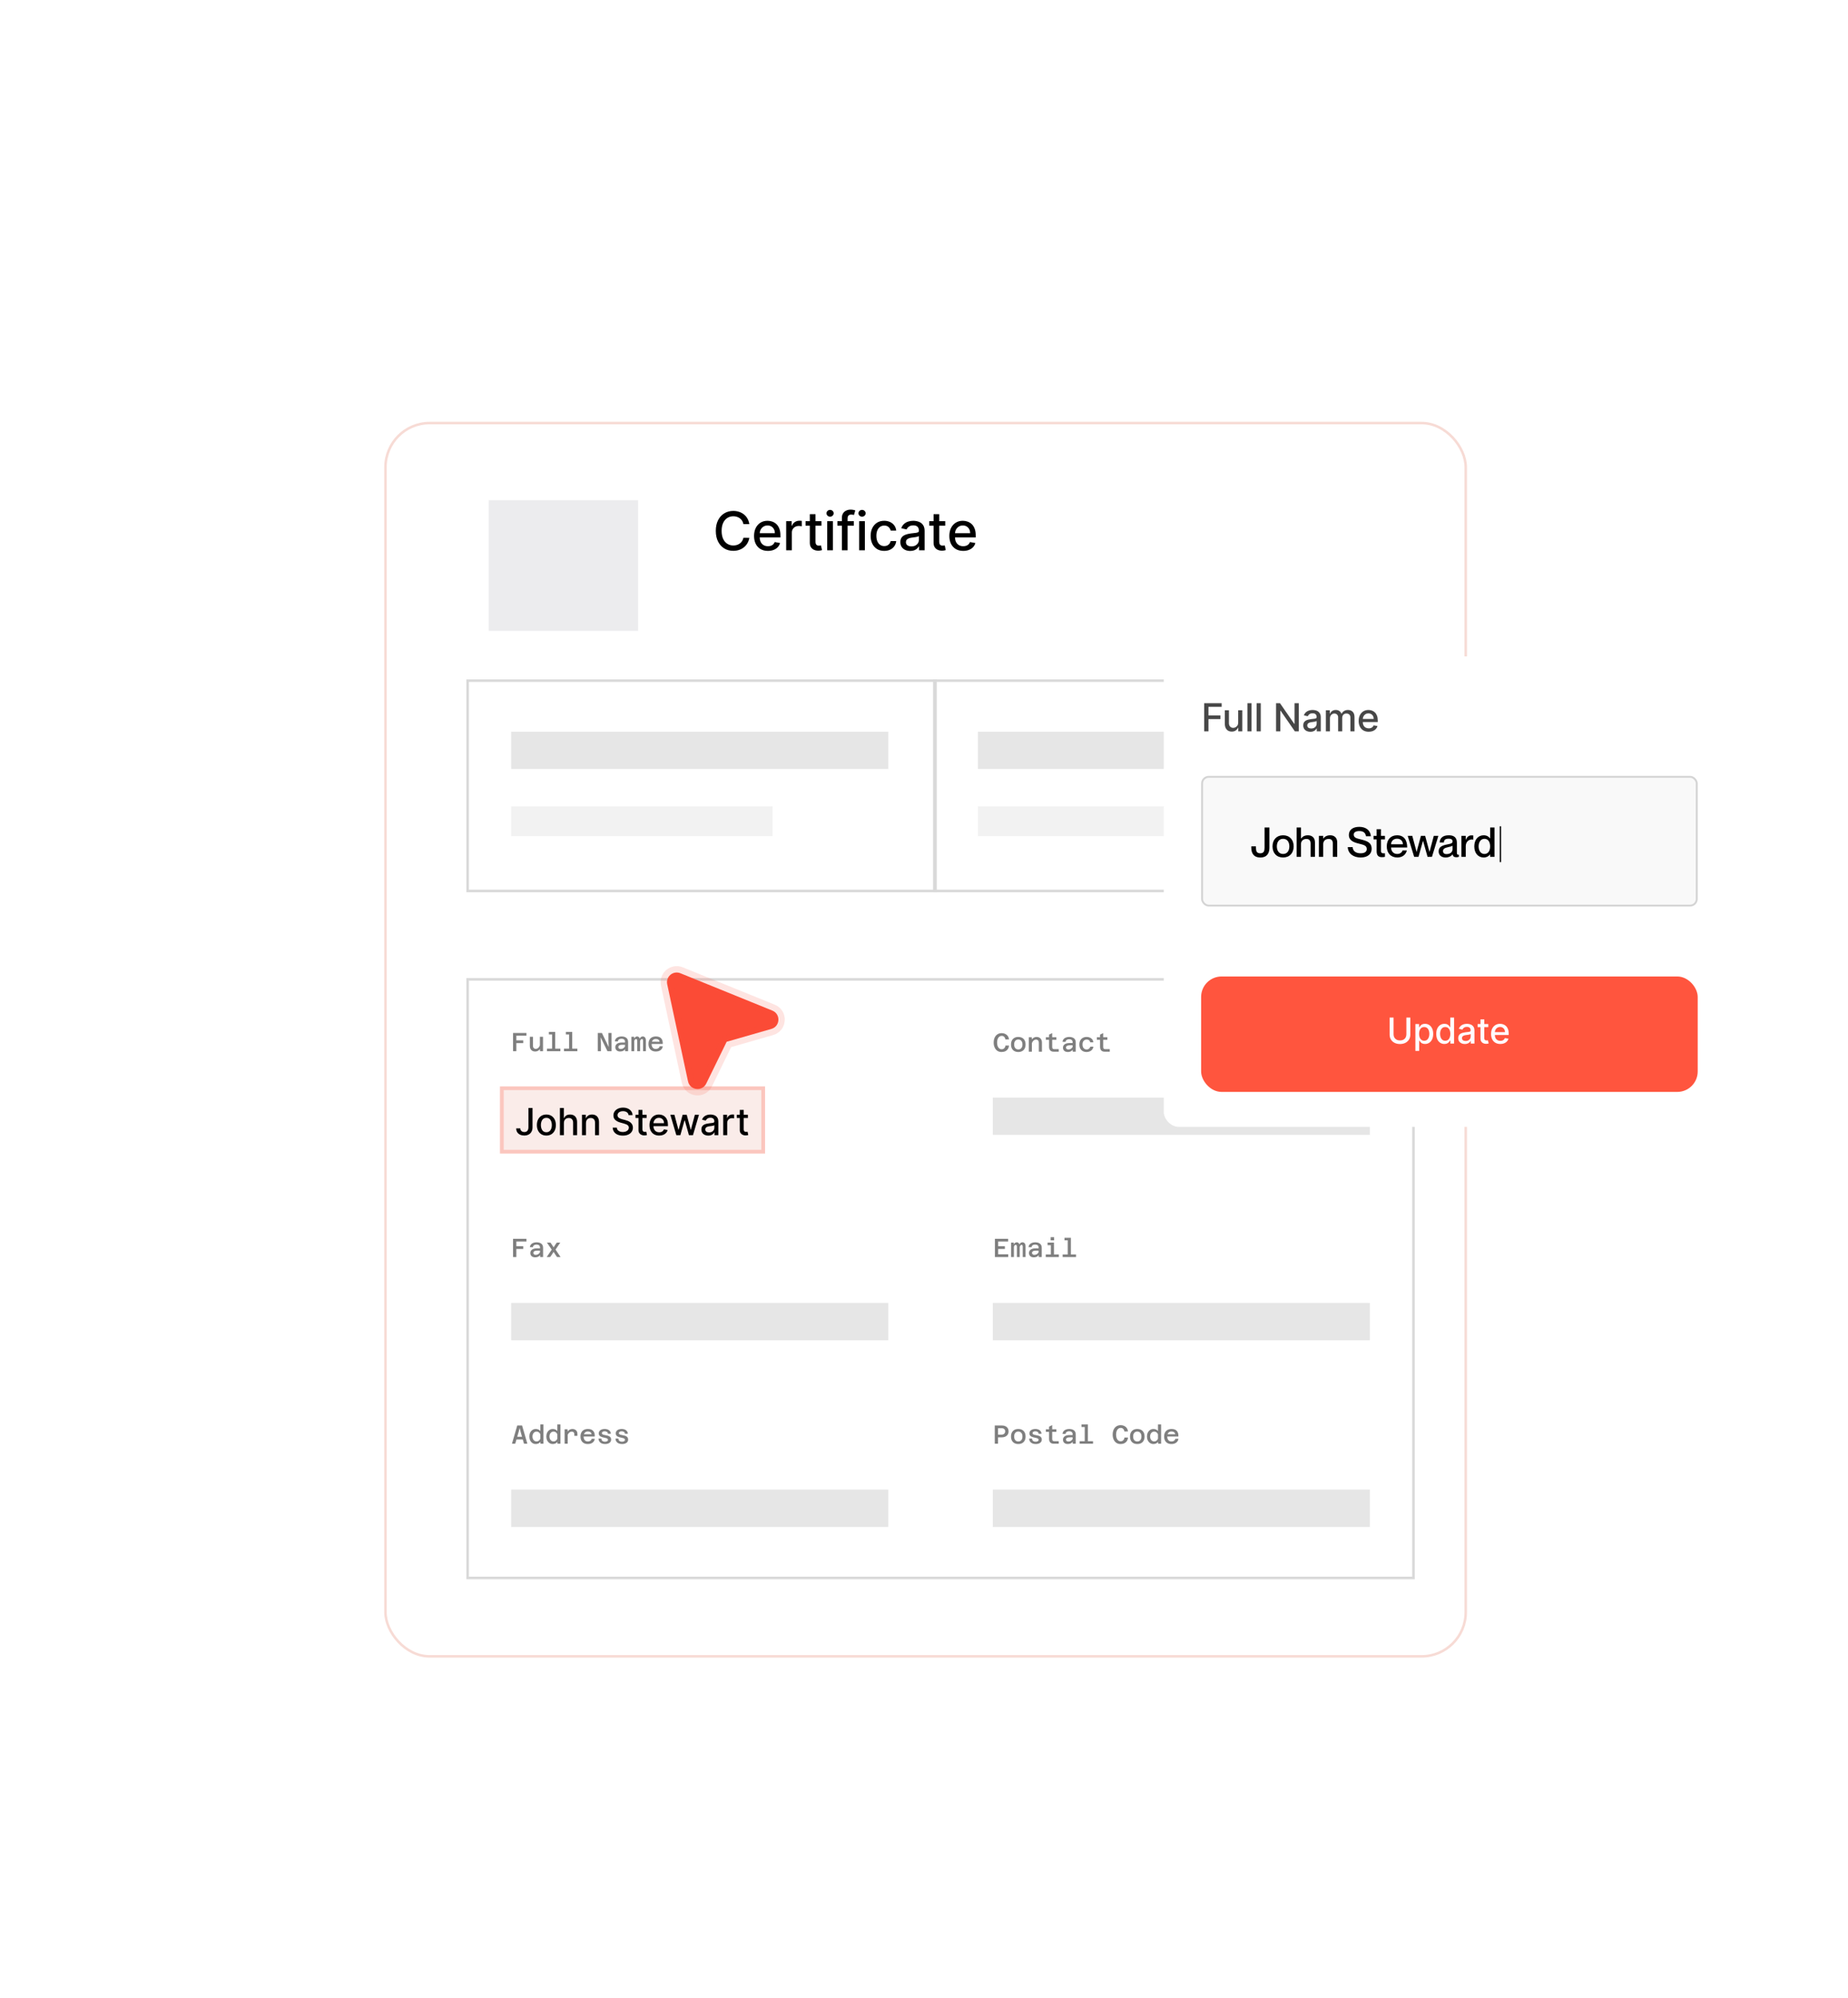 <svg width="295" height="319" viewBox="0 0 295 319" fill="none" xmlns="http://www.w3.org/2000/svg">
<g filter="url(#filter0_dddd_1773_17387)">
<g clip-path="url(#clip0_1773_17387)">
<rect x="61.334" y="39.778" width="172.846" height="197.282" rx="7.248" fill="white"/>
<rect x="79.811" y="145.869" width="42.317" height="10.728" fill="#F7DBD5" fill-opacity="0.5"/>
<rect x="80.109" y="146.167" width="41.721" height="10.132" stroke="#FF553E" stroke-opacity="0.25" stroke-width="0.596"/>
<path d="M119.617 56.108H118.672C118.635 55.906 118.568 55.728 118.469 55.575C118.37 55.422 118.249 55.291 118.105 55.184C117.962 55.077 117.801 54.996 117.624 54.942C117.448 54.888 117.261 54.86 117.063 54.86C116.706 54.86 116.386 54.95 116.103 55.13C115.823 55.309 115.601 55.573 115.437 55.92C115.275 56.268 115.195 56.692 115.195 57.192C115.195 57.697 115.275 58.123 115.437 58.471C115.601 58.818 115.824 59.08 116.106 59.258C116.389 59.436 116.707 59.525 117.06 59.525C117.256 59.525 117.442 59.498 117.618 59.446C117.795 59.391 117.956 59.312 118.099 59.207C118.243 59.102 118.364 58.973 118.463 58.822C118.564 58.669 118.633 58.493 118.672 58.295L119.617 58.298C119.566 58.603 119.468 58.883 119.323 59.14C119.18 59.394 118.995 59.614 118.769 59.8C118.545 59.984 118.288 60.126 117.999 60.227C117.711 60.328 117.396 60.379 117.054 60.379C116.517 60.379 116.039 60.252 115.619 59.997C115.199 59.741 114.868 59.374 114.625 58.898C114.385 58.421 114.265 57.853 114.265 57.192C114.265 56.53 114.386 55.962 114.628 55.487C114.871 55.011 115.202 54.645 115.622 54.391C116.042 54.134 116.519 54.006 117.054 54.006C117.383 54.006 117.69 54.053 117.975 54.148C118.262 54.241 118.519 54.379 118.747 54.56C118.976 54.74 119.164 54.96 119.314 55.221C119.463 55.479 119.564 55.775 119.617 56.108ZM122.584 60.388C122.125 60.388 121.731 60.29 121.399 60.094C121.07 59.896 120.816 59.618 120.636 59.261C120.459 58.902 120.37 58.481 120.37 57.998C120.37 57.522 120.459 57.102 120.636 56.738C120.816 56.375 121.066 56.091 121.387 55.887C121.71 55.683 122.088 55.581 122.52 55.581C122.783 55.581 123.037 55.624 123.283 55.711C123.53 55.798 123.751 55.934 123.947 56.12C124.143 56.306 124.297 56.547 124.41 56.844C124.523 57.139 124.58 57.497 124.58 57.919V58.24H120.882V57.562H123.692C123.692 57.324 123.644 57.113 123.547 56.929C123.45 56.743 123.314 56.597 123.138 56.49C122.964 56.383 122.76 56.329 122.526 56.329C122.272 56.329 122.05 56.392 121.86 56.517C121.672 56.64 121.527 56.802 121.424 57.002C121.323 57.2 121.272 57.414 121.272 57.647V58.177C121.272 58.488 121.327 58.752 121.436 58.97C121.547 59.188 121.701 59.355 121.899 59.47C122.097 59.583 122.328 59.64 122.593 59.64C122.764 59.64 122.921 59.615 123.062 59.567C123.204 59.517 123.326 59.442 123.429 59.343C123.532 59.244 123.611 59.122 123.665 58.976L124.522 59.131C124.454 59.383 124.33 59.604 124.153 59.794C123.977 59.982 123.756 60.128 123.489 60.233C123.225 60.336 122.923 60.388 122.584 60.388ZM125.499 60.294V55.642H126.375V56.381H126.423C126.508 56.13 126.657 55.933 126.871 55.79C127.087 55.645 127.332 55.572 127.604 55.572C127.661 55.572 127.728 55.574 127.804 55.578C127.883 55.582 127.945 55.587 127.989 55.593V56.459C127.953 56.449 127.888 56.438 127.795 56.426C127.702 56.412 127.609 56.405 127.517 56.405C127.302 56.405 127.112 56.45 126.944 56.541C126.778 56.63 126.647 56.754 126.55 56.914C126.453 57.071 126.405 57.251 126.405 57.453V60.294H125.499ZM131.134 55.642V56.369H128.593V55.642H131.134ZM129.274 54.527H130.18V58.928C130.18 59.104 130.206 59.236 130.259 59.325C130.311 59.411 130.379 59.471 130.462 59.503C130.546 59.534 130.638 59.549 130.737 59.549C130.81 59.549 130.873 59.544 130.928 59.534C130.983 59.524 131.025 59.516 131.055 59.51L131.219 60.258C131.166 60.278 131.092 60.298 130.995 60.318C130.898 60.34 130.777 60.352 130.631 60.355C130.393 60.359 130.171 60.316 129.965 60.227C129.759 60.139 129.592 60.001 129.465 59.815C129.338 59.63 129.274 59.396 129.274 59.116V54.527ZM132.05 60.294V55.642H132.956V60.294H132.05ZM132.508 54.924C132.35 54.924 132.215 54.871 132.102 54.766C131.991 54.659 131.935 54.532 131.935 54.385C131.935 54.235 131.991 54.108 132.102 54.003C132.215 53.896 132.35 53.843 132.508 53.843C132.665 53.843 132.8 53.896 132.911 54.003C133.024 54.108 133.08 54.235 133.08 54.385C133.08 54.532 133.024 54.659 132.911 54.766C132.8 54.871 132.665 54.924 132.508 54.924ZM136.303 55.642V56.369H133.674V55.642H136.303ZM134.395 60.294V55.102C134.395 54.812 134.459 54.57 134.586 54.379C134.713 54.185 134.882 54.04 135.092 53.946C135.302 53.849 135.53 53.8 135.776 53.8C135.958 53.8 136.113 53.815 136.243 53.846C136.372 53.874 136.468 53.9 136.53 53.924L136.318 54.657C136.276 54.645 136.221 54.631 136.155 54.615C136.088 54.597 136.007 54.588 135.913 54.588C135.692 54.588 135.535 54.642 135.44 54.751C135.347 54.86 135.301 55.018 135.301 55.224V60.294H134.395ZM137.152 60.294V55.642H138.058V60.294H137.152ZM137.61 54.924C137.452 54.924 137.317 54.871 137.204 54.766C137.093 54.659 137.037 54.532 137.037 54.385C137.037 54.235 137.093 54.108 137.204 54.003C137.317 53.896 137.452 53.843 137.61 53.843C137.767 53.843 137.901 53.896 138.013 54.003C138.126 54.108 138.182 54.235 138.182 54.385C138.182 54.532 138.126 54.659 138.013 54.766C137.901 54.871 137.767 54.924 137.61 54.924ZM141.151 60.388C140.7 60.388 140.313 60.286 139.988 60.082C139.665 59.876 139.416 59.592 139.243 59.231C139.069 58.869 138.982 58.455 138.982 57.989C138.982 57.517 139.071 57.099 139.249 56.738C139.426 56.375 139.677 56.091 140 55.887C140.323 55.683 140.703 55.581 141.142 55.581C141.495 55.581 141.81 55.647 142.087 55.778C142.363 55.907 142.586 56.089 142.756 56.323C142.928 56.557 143.03 56.831 143.062 57.144H142.18C142.132 56.926 142.021 56.738 141.847 56.581C141.676 56.423 141.445 56.344 141.157 56.344C140.904 56.344 140.683 56.411 140.493 56.544C140.306 56.675 140.159 56.863 140.054 57.108C139.949 57.35 139.897 57.637 139.897 57.968C139.897 58.307 139.948 58.6 140.051 58.846C140.154 59.093 140.3 59.283 140.487 59.419C140.677 59.554 140.9 59.621 141.157 59.621C141.328 59.621 141.484 59.59 141.623 59.528C141.765 59.463 141.883 59.371 141.978 59.252C142.074 59.133 142.142 58.989 142.18 58.822H143.062C143.03 59.123 142.932 59.391 142.768 59.628C142.605 59.864 142.385 60.05 142.111 60.185C141.838 60.32 141.518 60.388 141.151 60.388ZM145.299 60.397C145.004 60.397 144.738 60.342 144.499 60.233C144.261 60.122 144.072 59.962 143.933 59.752C143.796 59.542 143.727 59.284 143.727 58.979C143.727 58.717 143.777 58.501 143.878 58.331C143.979 58.162 144.116 58.027 144.287 57.928C144.459 57.83 144.651 57.755 144.863 57.704C145.075 57.654 145.291 57.615 145.511 57.589C145.79 57.557 146.016 57.531 146.189 57.51C146.363 57.488 146.489 57.453 146.568 57.404C146.647 57.356 146.686 57.277 146.686 57.168V57.147C146.686 56.883 146.611 56.678 146.462 56.532C146.315 56.387 146.095 56.314 145.802 56.314C145.497 56.314 145.257 56.382 145.081 56.517C144.907 56.65 144.787 56.799 144.72 56.962L143.869 56.768C143.97 56.486 144.118 56.258 144.312 56.084C144.507 55.908 144.733 55.781 144.987 55.702C145.241 55.621 145.509 55.581 145.79 55.581C145.975 55.581 146.172 55.603 146.38 55.648C146.59 55.69 146.786 55.769 146.968 55.884C147.152 55.999 147.302 56.164 147.419 56.378C147.536 56.59 147.595 56.865 147.595 57.205V60.294H146.71V59.658H146.674C146.615 59.775 146.528 59.89 146.411 60.003C146.293 60.116 146.143 60.21 145.959 60.285C145.775 60.36 145.555 60.397 145.299 60.397ZM145.496 59.67C145.746 59.67 145.96 59.62 146.138 59.522C146.318 59.423 146.454 59.293 146.547 59.134C146.642 58.972 146.689 58.8 146.689 58.616V58.016C146.657 58.049 146.594 58.079 146.501 58.107C146.411 58.133 146.307 58.157 146.189 58.177C146.072 58.195 145.958 58.212 145.847 58.228C145.736 58.242 145.643 58.255 145.569 58.265C145.393 58.287 145.232 58.324 145.087 58.377C144.944 58.429 144.828 58.505 144.742 58.604C144.657 58.701 144.614 58.83 144.614 58.992C144.614 59.216 144.697 59.385 144.863 59.5C145.028 59.614 145.239 59.67 145.496 59.67ZM150.887 55.642V56.369H148.346V55.642H150.887ZM149.028 54.527H149.933V58.928C149.933 59.104 149.96 59.236 150.012 59.325C150.065 59.411 150.132 59.471 150.215 59.503C150.3 59.534 150.392 59.549 150.491 59.549C150.563 59.549 150.627 59.544 150.681 59.534C150.736 59.524 150.778 59.516 150.809 59.51L150.972 60.258C150.92 60.278 150.845 60.298 150.748 60.318C150.651 60.34 150.53 60.352 150.385 60.355C150.146 60.359 149.924 60.316 149.718 60.227C149.512 60.139 149.346 60.001 149.219 59.815C149.091 59.63 149.028 59.396 149.028 59.116V54.527ZM153.759 60.388C153.301 60.388 152.906 60.29 152.575 60.094C152.246 59.896 151.991 59.618 151.812 59.261C151.634 58.902 151.545 58.481 151.545 57.998C151.545 57.522 151.634 57.102 151.812 56.738C151.991 56.375 152.242 56.091 152.563 55.887C152.886 55.683 153.263 55.581 153.695 55.581C153.958 55.581 154.212 55.624 154.459 55.711C154.705 55.798 154.926 55.934 155.122 56.12C155.318 56.306 155.472 56.547 155.585 56.844C155.699 57.139 155.755 57.497 155.755 57.919V58.24H152.057V57.562H154.868C154.868 57.324 154.819 57.113 154.722 56.929C154.625 56.743 154.489 56.597 154.313 56.49C154.14 56.383 153.936 56.329 153.702 56.329C153.447 56.329 153.225 56.392 153.035 56.517C152.847 56.64 152.702 56.802 152.599 57.002C152.498 57.2 152.448 57.414 152.448 57.647V58.177C152.448 58.488 152.502 58.752 152.611 58.97C152.722 59.188 152.877 59.355 153.075 59.47C153.272 59.583 153.504 59.64 153.768 59.64C153.94 59.64 154.096 59.615 154.238 59.567C154.379 59.517 154.501 59.442 154.604 59.343C154.707 59.244 154.786 59.122 154.84 58.976L155.698 59.131C155.629 59.383 155.506 59.604 155.328 59.794C155.152 59.982 154.931 60.128 154.665 60.233C154.4 60.336 154.098 60.388 153.759 60.388Z" fill="black"/>
<rect x="74.648" y="128.786" width="150.986" height="95.556" stroke="#D9D9D9" stroke-width="0.403"/>
<rect x="74.648" y="81.104" width="150.986" height="33.57" stroke="#D9D9D9" stroke-width="0.403"/>
<rect x="78.022" y="52.294" width="23.841" height="20.861" fill="#ECECEE"/>
<rect x="81.599" y="89.247" width="60.198" height="5.96" fill="#E6E6E6"/>
<path d="M84.355 149.322H85.007V152.395C85.007 152.673 84.952 152.911 84.842 153.109C84.734 153.306 84.58 153.457 84.383 153.561C84.185 153.664 83.954 153.716 83.689 153.716C83.445 153.716 83.225 153.672 83.03 153.583C82.837 153.494 82.684 153.365 82.571 153.195C82.46 153.025 82.404 152.817 82.404 152.573H83.054C83.054 152.693 83.081 152.797 83.136 152.884C83.193 152.972 83.269 153.04 83.367 153.09C83.466 153.137 83.579 153.161 83.706 153.161C83.844 153.161 83.961 153.133 84.057 153.075C84.154 153.015 84.228 152.929 84.279 152.814C84.33 152.7 84.355 152.56 84.355 152.395V149.322ZM87.218 153.722C86.913 153.722 86.647 153.653 86.42 153.513C86.193 153.373 86.017 153.178 85.891 152.927C85.766 152.675 85.703 152.382 85.703 152.046C85.703 151.709 85.766 151.414 85.891 151.161C86.017 150.909 86.193 150.713 86.42 150.573C86.647 150.433 86.913 150.363 87.218 150.363C87.523 150.363 87.789 150.433 88.016 150.573C88.243 150.713 88.42 150.909 88.545 151.161C88.671 151.414 88.734 151.709 88.734 152.046C88.734 152.382 88.671 152.675 88.545 152.927C88.42 153.178 88.243 153.373 88.016 153.513C87.789 153.653 87.523 153.722 87.218 153.722ZM87.22 153.191C87.418 153.191 87.582 153.139 87.711 153.034C87.841 152.93 87.937 152.791 87.999 152.618C88.063 152.444 88.094 152.253 88.094 152.044C88.094 151.837 88.063 151.646 87.999 151.472C87.937 151.297 87.841 151.157 87.711 151.051C87.582 150.945 87.418 150.893 87.22 150.893C87.021 150.893 86.856 150.945 86.725 151.051C86.595 151.157 86.499 151.297 86.435 151.472C86.373 151.646 86.342 151.837 86.342 152.044C86.342 152.253 86.373 152.444 86.435 152.618C86.499 152.791 86.595 152.93 86.725 153.034C86.856 153.139 87.021 153.191 87.22 153.191ZM90.013 151.726V153.657H89.38V149.322H90.005V150.935H90.045C90.121 150.76 90.238 150.621 90.394 150.518C90.551 150.415 90.755 150.363 91.008 150.363C91.231 150.363 91.426 150.409 91.592 150.501C91.76 150.593 91.89 150.73 91.982 150.912C92.075 151.092 92.121 151.318 92.121 151.589V153.657H91.489V151.665C91.489 151.427 91.427 151.242 91.304 151.111C91.182 150.978 91.011 150.912 90.792 150.912C90.643 150.912 90.508 150.943 90.39 151.007C90.273 151.07 90.18 151.163 90.113 151.286C90.046 151.408 90.013 151.554 90.013 151.726ZM93.539 151.726V153.657H92.906V150.406H93.514V150.935H93.554C93.629 150.763 93.746 150.624 93.905 150.52C94.066 150.416 94.269 150.363 94.513 150.363C94.734 150.363 94.928 150.41 95.095 150.503C95.261 150.595 95.39 150.732 95.482 150.914C95.574 151.096 95.62 151.321 95.62 151.589V153.657H94.987V151.665C94.987 151.429 94.925 151.245 94.803 151.113C94.68 150.979 94.511 150.912 94.297 150.912C94.15 150.912 94.019 150.943 93.905 151.007C93.792 151.07 93.703 151.163 93.636 151.286C93.572 151.408 93.539 151.554 93.539 151.726ZM100.341 150.461C100.319 150.26 100.226 150.105 100.062 149.995C99.898 149.884 99.692 149.828 99.444 149.828C99.266 149.828 99.112 149.856 98.983 149.913C98.853 149.968 98.752 150.044 98.68 150.141C98.609 150.237 98.574 150.346 98.574 150.469C98.574 150.572 98.598 150.661 98.646 150.736C98.695 150.811 98.76 150.873 98.839 150.924C98.919 150.974 99.005 151.015 99.097 151.049C99.189 151.082 99.277 151.108 99.362 151.13L99.785 151.24C99.923 151.274 100.065 151.319 100.21 151.377C100.356 151.435 100.49 151.511 100.615 151.606C100.739 151.7 100.839 151.817 100.915 151.957C100.993 152.097 101.031 152.264 101.031 152.459C101.031 152.704 100.968 152.922 100.841 153.113C100.715 153.303 100.533 153.454 100.293 153.564C100.054 153.674 99.766 153.729 99.427 153.729C99.103 153.729 98.822 153.677 98.585 153.574C98.348 153.471 98.162 153.325 98.028 153.136C97.894 152.946 97.82 152.72 97.806 152.459H98.462C98.475 152.615 98.525 152.746 98.614 152.85C98.705 152.953 98.82 153.03 98.959 153.081C99.1 153.13 99.255 153.155 99.423 153.155C99.608 153.155 99.772 153.126 99.916 153.068C100.061 153.009 100.176 152.927 100.259 152.823C100.342 152.717 100.384 152.594 100.384 152.452C100.384 152.324 100.347 152.219 100.274 152.137C100.202 152.055 100.104 151.987 99.98 151.934C99.857 151.88 99.718 151.833 99.563 151.792L99.05 151.652C98.703 151.558 98.428 151.419 98.225 151.235C98.023 151.052 97.922 150.809 97.922 150.507C97.922 150.258 97.99 150.04 98.126 149.853C98.261 149.667 98.444 149.522 98.676 149.419C98.907 149.315 99.168 149.263 99.459 149.263C99.752 149.263 100.011 149.314 100.236 149.417C100.461 149.52 100.639 149.662 100.769 149.843C100.899 150.022 100.967 150.228 100.972 150.461H100.341ZM103.22 150.406V150.914H101.444V150.406H103.22ZM101.921 149.627H102.553V152.702C102.553 152.825 102.572 152.917 102.609 152.979C102.645 153.04 102.692 153.082 102.75 153.104C102.81 153.125 102.874 153.136 102.943 153.136C102.994 153.136 103.038 153.133 103.076 153.125C103.114 153.118 103.144 153.113 103.165 153.109L103.279 153.631C103.243 153.645 103.191 153.66 103.123 153.674C103.055 153.689 102.97 153.698 102.869 153.699C102.702 153.702 102.547 153.672 102.403 153.61C102.259 153.548 102.143 153.452 102.054 153.322C101.965 153.193 101.921 153.03 101.921 152.833V149.627ZM105.227 153.722C104.907 153.722 104.631 153.654 104.399 153.517C104.169 153.379 103.992 153.185 103.866 152.935C103.742 152.684 103.68 152.39 103.68 152.052C103.68 151.719 103.742 151.426 103.866 151.172C103.992 150.918 104.166 150.72 104.391 150.577C104.617 150.435 104.88 150.363 105.182 150.363C105.366 150.363 105.544 150.394 105.716 150.454C105.888 150.515 106.042 150.61 106.179 150.74C106.316 150.87 106.424 151.039 106.503 151.246C106.582 151.452 106.622 151.702 106.622 151.997V152.222H104.037V151.748H106.002C106.002 151.581 105.968 151.434 105.9 151.305C105.832 151.175 105.737 151.073 105.614 150.998C105.493 150.924 105.35 150.886 105.187 150.886C105.009 150.886 104.854 150.93 104.721 151.017C104.59 151.103 104.488 151.216 104.416 151.356C104.346 151.494 104.31 151.645 104.31 151.807V152.177C104.31 152.395 104.348 152.579 104.425 152.732C104.502 152.884 104.61 153.001 104.749 153.081C104.887 153.16 105.048 153.2 105.233 153.2C105.353 153.2 105.463 153.183 105.561 153.149C105.66 153.113 105.745 153.061 105.817 152.992C105.889 152.923 105.944 152.838 105.982 152.736L106.581 152.844C106.533 153.02 106.447 153.175 106.323 153.308C106.2 153.439 106.046 153.541 105.86 153.614C105.675 153.686 105.464 153.722 105.227 153.722ZM107.963 153.657L107.007 150.406H107.661L108.298 152.793H108.329L108.969 150.406H109.623L110.258 152.783H110.289L110.922 150.406H111.576L110.622 153.657H109.976L109.316 151.309H109.267L108.607 153.657H107.963ZM113.063 153.729C112.857 153.729 112.671 153.691 112.504 153.614C112.338 153.537 112.206 153.425 112.109 153.278C112.013 153.131 111.965 152.951 111.965 152.738C111.965 152.555 112 152.404 112.071 152.285C112.141 152.167 112.236 152.073 112.356 152.004C112.476 151.935 112.61 151.882 112.758 151.847C112.907 151.812 113.058 151.785 113.211 151.767C113.406 151.744 113.564 151.726 113.685 151.712C113.807 151.696 113.895 151.671 113.95 151.638C114.005 151.604 114.033 151.549 114.033 151.472V151.458C114.033 151.273 113.98 151.13 113.876 151.028C113.773 150.926 113.619 150.876 113.415 150.876C113.202 150.876 113.034 150.923 112.911 151.017C112.789 151.111 112.706 151.214 112.659 151.329L112.064 151.193C112.135 150.996 112.238 150.836 112.373 150.715C112.51 150.592 112.667 150.503 112.845 150.448C113.023 150.392 113.21 150.363 113.406 150.363C113.536 150.363 113.673 150.379 113.819 150.41C113.966 150.44 114.102 150.495 114.229 150.575C114.358 150.655 114.463 150.77 114.545 150.92C114.627 151.068 114.668 151.261 114.668 151.498V153.657H114.05V153.212H114.024C113.983 153.294 113.922 153.375 113.84 153.454C113.758 153.533 113.653 153.598 113.525 153.65C113.396 153.703 113.242 153.729 113.063 153.729ZM113.201 153.221C113.376 153.221 113.525 153.186 113.65 153.117C113.775 153.048 113.87 152.958 113.935 152.846C114.002 152.733 114.035 152.613 114.035 152.484V152.065C114.012 152.088 113.968 152.109 113.903 152.129C113.84 152.147 113.767 152.163 113.685 152.177C113.604 152.19 113.524 152.202 113.446 152.213C113.369 152.223 113.304 152.232 113.252 152.239C113.129 152.254 113.017 152.28 112.915 152.317C112.815 152.354 112.734 152.407 112.674 152.476C112.615 152.543 112.585 152.634 112.585 152.747C112.585 152.903 112.643 153.022 112.758 153.102C112.874 153.181 113.022 153.221 113.201 153.221ZM115.451 153.657V150.406H116.063V150.922H116.096C116.156 150.747 116.26 150.61 116.41 150.509C116.561 150.408 116.731 150.357 116.922 150.357C116.961 150.357 117.008 150.358 117.062 150.361C117.117 150.364 117.16 150.368 117.191 150.372V150.977C117.165 150.97 117.12 150.962 117.055 150.954C116.99 150.944 116.925 150.939 116.861 150.939C116.711 150.939 116.578 150.971 116.46 151.034C116.345 151.096 116.253 151.183 116.185 151.295C116.118 151.405 116.084 151.53 116.084 151.671V153.657H115.451ZM119.388 150.406V150.914H117.613V150.406H119.388ZM118.089 149.627H118.722V152.702C118.722 152.825 118.74 152.917 118.777 152.979C118.813 153.04 118.861 153.082 118.919 153.104C118.978 153.125 119.042 153.136 119.111 153.136C119.162 153.136 119.206 153.133 119.244 153.125C119.283 153.118 119.312 153.113 119.333 153.109L119.448 153.631C119.411 153.645 119.359 153.66 119.291 153.674C119.223 153.689 119.139 153.698 119.037 153.699C118.871 153.702 118.715 153.672 118.571 153.61C118.427 153.548 118.311 153.452 118.222 153.322C118.133 153.193 118.089 153.03 118.089 152.833V149.627Z" fill="black"/>
<rect x="156.101" y="89.247" width="60.198" height="5.96" fill="#E6E6E6"/>
<rect x="158.485" y="147.657" width="60.198" height="5.96" fill="#E6E6E6"/>
<rect x="81.599" y="180.438" width="60.198" height="5.96" fill="#E6E6E6"/>
<rect x="81.599" y="210.239" width="60.198" height="5.96" fill="#E6E6E6"/>
<rect x="158.485" y="210.239" width="60.198" height="5.96" fill="#E6E6E6"/>
<rect x="158.485" y="180.438" width="60.198" height="5.96" fill="#E6E6E6"/>
<rect x="81.599" y="101.168" width="41.721" height="4.768" fill="#E6E6E6" fill-opacity="0.5"/>
<rect x="156.101" y="101.168" width="41.721" height="4.768" fill="#E6E6E6" fill-opacity="0.5"/>
<line x1="149.247" y1="80.903" x2="149.247" y2="114.876" stroke="#D9D9D9" stroke-width="0.596"/>
<path d="M81.899 140.253V137.341H84.039V137.779H82.425V138.526H83.522V138.964H82.425V140.253H81.899ZM85.076 137.95V139.39C85.076 139.54 85.116 139.66 85.197 139.749C85.28 139.838 85.387 139.882 85.518 139.882C85.668 139.882 85.803 139.829 85.923 139.724C86.045 139.615 86.149 139.443 86.236 139.206L86.311 139.703C86.219 139.906 86.094 140.057 85.935 140.157C85.777 140.255 85.607 140.303 85.426 140.303C85.251 140.303 85.099 140.267 84.971 140.195C84.846 140.12 84.749 140.017 84.679 139.886C84.612 139.753 84.579 139.597 84.579 139.419V137.95H85.076ZM86.682 137.95V140.253H86.206L86.185 139.769V137.95H86.682ZM88.131 140.253V137.179H88.632V140.253H88.131ZM87.318 140.253V139.849H89.454V140.253H87.318ZM87.618 137.583V137.179H88.382V137.583H87.618ZM90.845 140.253V137.179H91.346V140.253H90.845ZM90.031 140.253V139.849H92.167V140.253H90.031ZM90.332 137.583V137.179H91.095V137.583H90.332ZM95.425 140.253V137.341H96.084L97.165 139.586L97.127 138.635V137.341H97.624V140.253H96.969L95.88 138.038L95.921 138.96V140.253H95.425ZM99.786 140.253L99.766 139.765V138.731C99.766 138.586 99.717 138.472 99.62 138.388C99.522 138.305 99.387 138.263 99.215 138.263C99.051 138.263 98.916 138.301 98.81 138.376C98.707 138.451 98.649 138.554 98.635 138.685H98.151C98.165 138.521 98.218 138.38 98.309 138.263C98.404 138.146 98.529 138.057 98.685 137.996C98.844 137.932 99.026 137.9 99.231 137.9C99.443 137.9 99.625 137.934 99.778 138C99.934 138.067 100.053 138.165 100.137 138.293C100.22 138.42 100.262 138.576 100.262 138.76V140.253H99.786ZM98.985 140.303C98.835 140.303 98.702 140.276 98.585 140.22C98.471 140.164 98.382 140.085 98.318 139.982C98.254 139.879 98.222 139.76 98.222 139.623C98.222 139.387 98.314 139.203 98.497 139.073C98.681 138.939 98.935 138.872 99.261 138.872H99.824V139.231L99.244 139.235C99.077 139.235 98.946 139.267 98.852 139.331C98.757 139.393 98.71 139.482 98.71 139.598C98.71 139.69 98.743 139.764 98.81 139.82C98.88 139.875 98.974 139.903 99.094 139.903C99.247 139.903 99.383 139.863 99.503 139.782C99.625 139.699 99.724 139.584 99.799 139.44L99.853 139.79C99.781 139.96 99.671 140.088 99.524 140.174C99.376 140.26 99.197 140.303 98.985 140.303ZM102.654 140.253V138.593C102.654 138.504 102.639 138.434 102.608 138.384C102.581 138.334 102.535 138.309 102.471 138.309C102.382 138.309 102.302 138.368 102.233 138.484C102.166 138.598 102.117 138.785 102.087 139.043L102.049 138.706C102.047 138.452 102.098 138.255 102.204 138.113C102.312 137.971 102.448 137.9 102.613 137.9C102.76 137.9 102.878 137.956 102.967 138.067C103.059 138.178 103.105 138.338 103.105 138.547V140.253H102.654ZM100.794 140.253V137.95H101.227L101.244 138.393V140.253H100.794ZM101.724 140.253V138.593C101.724 138.498 101.707 138.427 101.674 138.38C101.643 138.333 101.596 138.309 101.532 138.309C101.437 138.309 101.358 138.37 101.294 138.493C101.23 138.615 101.183 138.799 101.152 139.043L101.148 138.689C101.148 138.525 101.173 138.384 101.223 138.267C101.276 138.148 101.343 138.057 101.424 137.996C101.504 137.932 101.592 137.9 101.686 137.9C101.839 137.9 101.959 137.959 102.045 138.076C102.131 138.19 102.174 138.344 102.174 138.539V140.253H101.724ZM104.688 140.303C104.446 140.303 104.237 140.256 104.062 140.162C103.887 140.064 103.752 139.925 103.657 139.744C103.565 139.564 103.52 139.348 103.52 139.098C103.52 138.847 103.567 138.633 103.661 138.455C103.756 138.274 103.892 138.137 104.07 138.042C104.248 137.948 104.461 137.9 104.709 137.9C105.092 137.9 105.375 138.007 105.556 138.222C105.739 138.436 105.818 138.729 105.793 139.102H103.916L103.92 138.739L105.284 138.743C105.273 138.61 105.215 138.503 105.109 138.422C105.003 138.341 104.87 138.301 104.709 138.301C104.481 138.301 104.308 138.372 104.191 138.514C104.074 138.655 104.016 138.857 104.016 139.119C104.016 139.269 104.042 139.404 104.095 139.523C104.148 139.64 104.223 139.732 104.321 139.799C104.421 139.863 104.543 139.895 104.688 139.895C104.852 139.895 104.988 139.856 105.097 139.778C105.208 139.7 105.276 139.596 105.301 139.465H105.802C105.768 139.724 105.652 139.928 105.451 140.078C105.254 140.228 104.999 140.303 104.688 140.303Z" fill="black" fill-opacity="0.5"/>
<path d="M159.883 140.383C159.624 140.383 159.4 140.32 159.211 140.195C159.025 140.067 158.88 139.889 158.777 139.661C158.674 139.433 158.623 139.171 158.623 138.876C158.623 138.57 158.676 138.305 158.782 138.08C158.887 137.854 159.036 137.68 159.228 137.558C159.42 137.433 159.645 137.37 159.904 137.37C160.11 137.37 160.296 137.411 160.463 137.491C160.633 137.572 160.77 137.687 160.876 137.838C160.984 137.985 161.046 138.164 161.06 138.376H160.488C160.469 138.203 160.407 138.066 160.304 137.963C160.201 137.86 160.067 137.808 159.9 137.808C159.758 137.808 159.631 137.851 159.52 137.938C159.409 138.021 159.323 138.144 159.261 138.305C159.2 138.463 159.17 138.654 159.17 138.876C159.17 139.102 159.2 139.294 159.261 139.452C159.325 139.611 159.41 139.733 159.516 139.819C159.624 139.903 159.747 139.945 159.883 139.945C160 139.945 160.101 139.921 160.188 139.874C160.277 139.824 160.349 139.754 160.405 139.665C160.46 139.576 160.492 139.472 160.5 139.352H161.076C161.057 139.561 160.996 139.743 160.893 139.899C160.793 140.052 160.656 140.171 160.484 140.257C160.314 140.341 160.114 140.383 159.883 140.383ZM162.555 140.383C162.313 140.383 162.104 140.334 161.929 140.237C161.757 140.139 161.623 140.002 161.528 139.824C161.437 139.643 161.391 139.429 161.391 139.181C161.391 138.931 161.437 138.717 161.528 138.539C161.623 138.36 161.757 138.223 161.929 138.125C162.104 138.028 162.313 137.979 162.555 137.979C162.916 137.979 163.2 138.087 163.406 138.301C163.612 138.512 163.715 138.806 163.715 139.181C163.715 139.429 163.667 139.643 163.573 139.824C163.481 140.002 163.348 140.139 163.172 140.237C163 140.334 162.794 140.383 162.555 140.383ZM162.555 139.974C162.758 139.974 162.918 139.903 163.035 139.761C163.154 139.619 163.214 139.426 163.214 139.181C163.214 138.933 163.154 138.74 163.035 138.601C162.918 138.459 162.758 138.388 162.555 138.388C162.346 138.388 162.183 138.459 162.067 138.601C161.95 138.74 161.891 138.933 161.891 139.181C161.891 139.426 161.95 139.619 162.067 139.761C162.183 139.903 162.346 139.974 162.555 139.974ZM165.832 140.333V138.893C165.832 138.743 165.79 138.623 165.706 138.534C165.626 138.445 165.52 138.401 165.389 138.401C165.239 138.401 165.103 138.455 164.98 138.564C164.861 138.669 164.758 138.84 164.672 139.077L164.597 138.58C164.688 138.377 164.814 138.227 164.972 138.13C165.131 138.03 165.3 137.979 165.481 137.979C165.656 137.979 165.807 138.017 165.932 138.092C166.06 138.164 166.157 138.267 166.224 138.401C166.293 138.532 166.328 138.686 166.328 138.864V140.333H165.832ZM164.225 140.333V138.03H164.701L164.722 138.513V140.333H164.225ZM168.17 140.333C168.022 140.333 167.896 140.302 167.79 140.241C167.684 140.18 167.604 140.093 167.548 139.982C167.492 139.868 167.465 139.736 167.465 139.586V137.612L167.965 137.362V139.586C167.965 139.655 167.975 139.716 167.994 139.769C168.014 139.822 168.051 139.862 168.107 139.89C168.165 139.915 168.249 139.928 168.357 139.928H169.012V140.333H168.17ZM166.951 138.434V138.03H168.633V138.434H166.951ZM171.246 140.333L171.225 139.844V138.81C171.225 138.665 171.177 138.551 171.079 138.468C170.982 138.384 170.847 138.342 170.675 138.342C170.51 138.342 170.376 138.38 170.27 138.455C170.167 138.53 170.108 138.633 170.095 138.764H169.611C169.625 138.6 169.677 138.459 169.769 138.342C169.864 138.226 169.989 138.137 170.145 138.075C170.303 138.011 170.485 137.979 170.691 137.979C170.903 137.979 171.085 138.013 171.238 138.08C171.394 138.146 171.513 138.244 171.597 138.372C171.68 138.5 171.722 138.655 171.722 138.839V140.333H171.246ZM170.445 140.383C170.295 140.383 170.161 140.355 170.045 140.299C169.93 140.244 169.841 140.164 169.777 140.061C169.714 139.958 169.682 139.839 169.682 139.703C169.682 139.466 169.773 139.283 169.957 139.152C170.14 139.018 170.395 138.952 170.72 138.952H171.284V139.31L170.704 139.315C170.537 139.315 170.406 139.347 170.312 139.41C170.217 139.472 170.17 139.561 170.17 139.677C170.17 139.769 170.203 139.843 170.27 139.899C170.339 139.954 170.434 139.982 170.554 139.982C170.706 139.982 170.843 139.942 170.962 139.861C171.085 139.778 171.184 139.664 171.259 139.519L171.313 139.869C171.241 140.039 171.131 140.167 170.983 140.253C170.836 140.339 170.656 140.383 170.445 140.383ZM173.463 140.383C173.224 140.383 173.017 140.334 172.841 140.237C172.666 140.139 172.531 140 172.437 139.819C172.345 139.639 172.299 139.426 172.299 139.181C172.299 138.931 172.348 138.717 172.445 138.539C172.542 138.358 172.679 138.22 172.854 138.125C173.032 138.028 173.239 137.979 173.476 137.979C173.67 137.979 173.844 138.016 173.997 138.088C174.15 138.157 174.274 138.256 174.368 138.384C174.463 138.512 174.516 138.665 174.527 138.843H174.031C174.008 138.696 173.947 138.584 173.847 138.509C173.75 138.431 173.626 138.392 173.476 138.392C173.339 138.392 173.22 138.424 173.117 138.488C173.017 138.55 172.939 138.639 172.883 138.755C172.828 138.872 172.8 139.014 172.8 139.181C172.8 139.431 172.861 139.627 172.983 139.769C173.108 139.908 173.268 139.978 173.463 139.978C173.558 139.978 173.644 139.96 173.722 139.924C173.802 139.885 173.871 139.832 173.926 139.765C173.985 139.698 174.024 139.62 174.043 139.531H174.544C174.519 139.704 174.456 139.854 174.356 139.982C174.259 140.11 174.132 140.209 173.976 140.278C173.823 140.348 173.652 140.383 173.463 140.383ZM176.31 140.333C176.163 140.333 176.036 140.302 175.93 140.241C175.825 140.18 175.744 140.093 175.688 139.982C175.633 139.868 175.605 139.736 175.605 139.586V137.612L176.106 137.362V139.586C176.106 139.655 176.115 139.716 176.135 139.769C176.154 139.822 176.192 139.862 176.248 139.89C176.306 139.915 176.389 139.928 176.498 139.928H177.153V140.333H176.31ZM175.092 138.434V138.03H176.773V138.434H175.092Z" fill="black" fill-opacity="0.5"/>
<path d="M81.899 173.114V170.202H84.039V170.64H82.425V171.387H83.522V171.825H82.425V173.114H81.899ZM86.219 173.114L86.198 172.626V171.591C86.198 171.446 86.149 171.332 86.052 171.249C85.955 171.165 85.82 171.124 85.647 171.124C85.483 171.124 85.348 171.161 85.243 171.236C85.14 171.311 85.081 171.414 85.067 171.545H84.583C84.597 171.381 84.65 171.24 84.742 171.124C84.836 171.007 84.962 170.918 85.117 170.857C85.276 170.793 85.458 170.761 85.664 170.761C85.875 170.761 86.058 170.794 86.21 170.861C86.366 170.928 86.486 171.025 86.569 171.153C86.653 171.281 86.694 171.437 86.694 171.62V173.114H86.219ZM85.418 173.164C85.268 173.164 85.134 173.136 85.017 173.08C84.903 173.025 84.814 172.945 84.75 172.843C84.686 172.74 84.654 172.62 84.654 172.484C84.654 172.247 84.746 172.064 84.93 171.933C85.113 171.8 85.368 171.733 85.693 171.733H86.256V172.092L85.676 172.096C85.51 172.096 85.379 172.128 85.284 172.192C85.19 172.253 85.142 172.342 85.142 172.459C85.142 172.551 85.176 172.624 85.243 172.68C85.312 172.735 85.407 172.763 85.526 172.763C85.679 172.763 85.816 172.723 85.935 172.642C86.058 172.559 86.156 172.445 86.231 172.3L86.286 172.651C86.213 172.82 86.103 172.948 85.956 173.034C85.809 173.121 85.629 173.164 85.418 173.164ZM88.682 171.925L89.487 173.114H88.924L88.703 172.801L88.373 172.288L88.044 172.801L87.818 173.114H87.272L88.073 171.933L87.309 170.811H87.868L88.048 171.057L88.377 171.57L88.707 171.053L88.882 170.811H89.433L88.682 171.925Z" fill="black" fill-opacity="0.5"/>
<path d="M82.158 202.239V201.801H83.81V202.239H82.158ZM82.571 200.002H83.338L84.185 202.915H83.647L83.126 201.079L82.955 200.395L82.775 201.083L82.249 202.915H81.724L82.571 200.002ZM85.535 200.561C85.685 200.561 85.823 200.591 85.948 200.649C86.073 200.707 86.176 200.787 86.256 200.887V199.84H86.753V202.915H86.277L86.265 202.623C86.187 202.725 86.084 202.809 85.956 202.873C85.828 202.934 85.688 202.965 85.535 202.965C85.332 202.965 85.152 202.913 84.996 202.81C84.841 202.705 84.718 202.561 84.629 202.381C84.543 202.197 84.5 201.991 84.5 201.763C84.5 201.532 84.543 201.326 84.629 201.146C84.718 200.965 84.841 200.823 84.996 200.72C85.152 200.614 85.332 200.561 85.535 200.561ZM85.651 202.552C85.79 202.552 85.913 202.511 86.019 202.431C86.127 202.347 86.206 202.237 86.256 202.101V201.421C86.206 201.282 86.127 201.173 86.019 201.095C85.913 201.015 85.79 200.975 85.651 200.975C85.523 200.975 85.409 201.009 85.309 201.079C85.212 201.146 85.135 201.239 85.08 201.358C85.024 201.475 84.996 201.61 84.996 201.763C84.996 201.913 85.024 202.048 85.08 202.168C85.135 202.285 85.212 202.378 85.309 202.447C85.409 202.517 85.523 202.552 85.651 202.552ZM88.248 200.561C88.398 200.561 88.536 200.591 88.661 200.649C88.786 200.707 88.889 200.787 88.97 200.887V199.84H89.466V202.915H88.991L88.978 202.623C88.9 202.725 88.797 202.809 88.669 202.873C88.541 202.934 88.401 202.965 88.248 202.965C88.045 202.965 87.866 202.913 87.71 202.81C87.554 202.705 87.432 202.561 87.343 202.381C87.257 202.197 87.213 201.991 87.213 201.763C87.213 201.532 87.257 201.326 87.343 201.146C87.432 200.965 87.554 200.823 87.71 200.72C87.866 200.614 88.045 200.561 88.248 200.561ZM88.365 202.552C88.504 202.552 88.626 202.511 88.732 202.431C88.841 202.347 88.92 202.237 88.97 202.101V201.421C88.92 201.282 88.841 201.173 88.732 201.095C88.626 201.015 88.504 200.975 88.365 200.975C88.237 200.975 88.123 201.009 88.023 201.079C87.925 201.146 87.849 201.239 87.793 201.358C87.738 201.475 87.71 201.61 87.71 201.763C87.71 201.913 87.738 202.048 87.793 202.168C87.849 202.285 87.925 202.378 88.023 202.447C88.123 202.517 88.237 202.552 88.365 202.552ZM91.679 201.655V201.367C91.679 201.253 91.644 201.161 91.575 201.091C91.508 201.019 91.411 200.983 91.283 200.983C91.127 200.983 90.985 201.04 90.857 201.154C90.729 201.268 90.622 201.447 90.536 201.692L90.474 201.225C90.537 201.08 90.613 200.959 90.699 200.862C90.788 200.762 90.888 200.687 90.999 200.637C91.113 200.586 91.237 200.561 91.371 200.561C91.607 200.561 91.8 200.631 91.95 200.77C92.101 200.909 92.176 201.108 92.176 201.367V201.655H91.679ZM90.127 202.915V200.612H90.599L90.624 201.1V202.915H90.127ZM93.834 202.965C93.592 202.965 93.383 202.917 93.208 202.823C93.033 202.725 92.898 202.586 92.803 202.406C92.711 202.225 92.665 202.009 92.665 201.759C92.665 201.509 92.713 201.294 92.807 201.116C92.902 200.936 93.038 200.798 93.216 200.703C93.394 200.609 93.607 200.561 93.855 200.561C94.238 200.561 94.521 200.669 94.701 200.883C94.885 201.097 94.964 201.39 94.939 201.763H93.062L93.066 201.4L94.43 201.404C94.419 201.271 94.361 201.164 94.255 201.083C94.149 201.002 94.016 200.962 93.855 200.962C93.626 200.962 93.454 201.033 93.337 201.175C93.22 201.317 93.162 201.518 93.162 201.78C93.162 201.93 93.188 202.065 93.241 202.184C93.294 202.301 93.369 202.393 93.466 202.46C93.567 202.524 93.689 202.556 93.834 202.556C93.998 202.556 94.134 202.517 94.243 202.439C94.354 202.361 94.422 202.257 94.447 202.126H94.948C94.914 202.385 94.797 202.589 94.597 202.739C94.4 202.89 94.145 202.965 93.834 202.965ZM96.581 202.965C96.375 202.965 96.193 202.93 96.034 202.86C95.878 202.788 95.757 202.686 95.671 202.556C95.585 202.425 95.54 202.271 95.537 202.093H96.005C96.002 202.248 96.052 202.371 96.155 202.46C96.261 202.549 96.403 202.593 96.581 202.593C96.722 202.593 96.837 202.567 96.923 202.514C97.009 202.461 97.052 202.389 97.052 202.297C97.052 202.225 97.026 202.166 96.973 202.122C96.92 202.077 96.849 202.043 96.76 202.018C96.674 201.993 96.578 201.97 96.472 201.951C96.369 201.929 96.265 201.904 96.159 201.876C96.053 201.845 95.956 201.806 95.867 201.759C95.781 201.709 95.711 201.643 95.659 201.563C95.606 201.482 95.579 201.379 95.579 201.254C95.579 201.118 95.617 200.998 95.692 200.895C95.77 200.79 95.88 200.707 96.022 200.649C96.163 200.591 96.33 200.561 96.522 200.561C96.811 200.561 97.045 200.63 97.223 200.766C97.401 200.899 97.497 201.084 97.511 201.321H97.048C97.04 201.196 96.988 201.1 96.894 201.033C96.802 200.966 96.678 200.933 96.522 200.933C96.38 200.933 96.27 200.961 96.193 201.016C96.118 201.072 96.08 201.143 96.08 201.229C96.08 201.301 96.106 201.357 96.159 201.396C96.215 201.435 96.286 201.465 96.372 201.488C96.458 201.51 96.554 201.531 96.66 201.55C96.766 201.567 96.87 201.589 96.973 201.617C97.079 201.645 97.174 201.684 97.261 201.734C97.35 201.781 97.421 201.846 97.473 201.93C97.529 202.013 97.557 202.122 97.557 202.255C97.557 202.475 97.468 202.649 97.29 202.777C97.115 202.902 96.878 202.965 96.581 202.965ZM99.294 202.965C99.088 202.965 98.906 202.93 98.748 202.86C98.592 202.788 98.471 202.686 98.385 202.556C98.298 202.425 98.254 202.271 98.251 202.093H98.718C98.716 202.248 98.766 202.371 98.868 202.46C98.974 202.549 99.116 202.593 99.294 202.593C99.436 202.593 99.55 202.567 99.636 202.514C99.722 202.461 99.766 202.389 99.766 202.297C99.766 202.225 99.739 202.166 99.686 202.122C99.633 202.077 99.562 202.043 99.474 202.018C99.387 201.993 99.291 201.97 99.186 201.951C99.083 201.929 98.978 201.904 98.873 201.876C98.767 201.845 98.67 201.806 98.581 201.759C98.494 201.709 98.425 201.643 98.372 201.563C98.319 201.482 98.293 201.379 98.293 201.254C98.293 201.118 98.33 200.998 98.405 200.895C98.483 200.79 98.593 200.707 98.735 200.649C98.877 200.591 99.044 200.561 99.236 200.561C99.525 200.561 99.759 200.63 99.937 200.766C100.115 200.899 100.211 201.084 100.224 201.321H99.761C99.753 201.196 99.702 201.1 99.607 201.033C99.515 200.966 99.391 200.933 99.236 200.933C99.094 200.933 98.984 200.961 98.906 201.016C98.831 201.072 98.793 201.143 98.793 201.229C98.793 201.301 98.82 201.357 98.873 201.396C98.928 201.435 98.999 201.465 99.085 201.488C99.172 201.51 99.268 201.531 99.373 201.55C99.479 201.567 99.583 201.589 99.686 201.617C99.792 201.645 99.888 201.684 99.974 201.734C100.063 201.781 100.134 201.846 100.187 201.93C100.243 202.013 100.27 202.122 100.27 202.255C100.27 202.475 100.181 202.649 100.003 202.777C99.828 202.902 99.592 202.965 99.294 202.965Z" fill="black" fill-opacity="0.5"/>
<path d="M159.17 201.901V201.463H159.896C160.065 201.463 160.201 201.415 160.304 201.321C160.407 201.223 160.459 201.097 160.459 200.941C160.459 200.791 160.41 200.67 160.313 200.578C160.215 200.486 160.086 200.44 159.925 200.44H159.17V200.002H159.925C160.142 200.002 160.331 200.041 160.492 200.119C160.656 200.194 160.783 200.303 160.872 200.445C160.961 200.586 161.005 200.752 161.005 200.941C161.005 201.133 160.959 201.301 160.868 201.446C160.776 201.591 160.647 201.703 160.48 201.784C160.316 201.862 160.122 201.901 159.9 201.901H159.17ZM158.794 202.915V200.002H159.32V202.915H158.794ZM162.555 202.965C162.313 202.965 162.104 202.916 161.929 202.819C161.757 202.721 161.623 202.584 161.528 202.406C161.437 202.225 161.391 202.011 161.391 201.763C161.391 201.513 161.437 201.299 161.528 201.121C161.623 200.943 161.757 200.805 161.929 200.707C162.104 200.61 162.313 200.561 162.555 200.561C162.916 200.561 163.2 200.669 163.406 200.883C163.612 201.094 163.715 201.388 163.715 201.763C163.715 202.011 163.667 202.225 163.573 202.406C163.481 202.584 163.348 202.721 163.172 202.819C163 202.916 162.794 202.965 162.555 202.965ZM162.555 202.556C162.758 202.556 162.918 202.485 163.035 202.343C163.154 202.201 163.214 202.008 163.214 201.763C163.214 201.515 163.154 201.322 163.035 201.183C162.918 201.041 162.758 200.97 162.555 200.97C162.346 200.97 162.183 201.041 162.067 201.183C161.95 201.322 161.891 201.515 161.891 201.763C161.891 202.008 161.95 202.201 162.067 202.343C162.183 202.485 162.346 202.556 162.555 202.556ZM165.327 202.965C165.121 202.965 164.939 202.93 164.78 202.86C164.624 202.788 164.503 202.686 164.417 202.556C164.331 202.425 164.286 202.271 164.284 202.093H164.751C164.748 202.248 164.798 202.371 164.901 202.46C165.007 202.549 165.149 202.593 165.327 202.593C165.469 202.593 165.583 202.567 165.669 202.514C165.755 202.461 165.798 202.389 165.798 202.297C165.798 202.225 165.772 202.166 165.719 202.122C165.666 202.077 165.595 202.043 165.506 202.018C165.42 201.993 165.324 201.97 165.218 201.951C165.115 201.929 165.011 201.904 164.905 201.876C164.8 201.845 164.702 201.806 164.613 201.759C164.527 201.709 164.458 201.643 164.405 201.563C164.352 201.482 164.325 201.379 164.325 201.254C164.325 201.118 164.363 200.998 164.438 200.895C164.516 200.79 164.626 200.707 164.768 200.649C164.91 200.591 165.076 200.561 165.268 200.561C165.558 200.561 165.791 200.63 165.969 200.766C166.147 200.899 166.243 201.084 166.257 201.321H165.794C165.786 201.196 165.734 201.1 165.64 201.033C165.548 200.966 165.424 200.933 165.268 200.933C165.126 200.933 165.017 200.961 164.939 201.016C164.864 201.072 164.826 201.143 164.826 201.229C164.826 201.301 164.853 201.357 164.905 201.396C164.961 201.435 165.032 201.465 165.118 201.488C165.204 201.51 165.3 201.531 165.406 201.55C165.512 201.567 165.616 201.589 165.719 201.617C165.825 201.645 165.921 201.684 166.007 201.734C166.096 201.781 166.167 201.846 166.22 201.93C166.275 202.013 166.303 202.122 166.303 202.255C166.303 202.475 166.214 202.649 166.036 202.777C165.861 202.902 165.624 202.965 165.327 202.965ZM168.17 202.915C168.022 202.915 167.896 202.884 167.79 202.823C167.684 202.762 167.604 202.675 167.548 202.564C167.492 202.45 167.465 202.318 167.465 202.168V200.194L167.965 199.944V202.168C167.965 202.237 167.975 202.298 167.994 202.351C168.014 202.404 168.051 202.444 168.107 202.472C168.165 202.497 168.249 202.51 168.357 202.51H169.012V202.915H168.17ZM166.951 201.016V200.612H168.633V201.016H166.951ZM171.246 202.915L171.225 202.426V201.392C171.225 201.247 171.177 201.133 171.079 201.05C170.982 200.966 170.847 200.924 170.675 200.924C170.51 200.924 170.376 200.962 170.27 201.037C170.167 201.112 170.108 201.215 170.095 201.346H169.611C169.625 201.182 169.677 201.041 169.769 200.924C169.864 200.808 169.989 200.719 170.145 200.657C170.303 200.593 170.485 200.561 170.691 200.561C170.903 200.561 171.085 200.595 171.238 200.662C171.394 200.728 171.513 200.826 171.597 200.954C171.68 201.082 171.722 201.237 171.722 201.421V202.915H171.246ZM170.445 202.965C170.295 202.965 170.161 202.937 170.045 202.881C169.93 202.826 169.841 202.746 169.777 202.643C169.714 202.54 169.682 202.421 169.682 202.285C169.682 202.048 169.773 201.865 169.957 201.734C170.14 201.6 170.395 201.534 170.72 201.534H171.284V201.892L170.704 201.897C170.537 201.897 170.406 201.929 170.312 201.993C170.217 202.054 170.17 202.143 170.17 202.26C170.17 202.351 170.203 202.425 170.27 202.481C170.339 202.536 170.434 202.564 170.554 202.564C170.706 202.564 170.843 202.524 170.962 202.443C171.085 202.36 171.184 202.246 171.259 202.101L171.313 202.451C171.241 202.621 171.131 202.749 170.983 202.835C170.836 202.922 170.656 202.965 170.445 202.965ZM173.159 202.915V199.84H173.659V202.915H173.159ZM172.345 202.915V202.51H174.481V202.915H172.345ZM172.645 200.244V199.84H173.409V200.244H172.645ZM178.878 202.965C178.619 202.965 178.395 202.902 178.206 202.777C178.02 202.649 177.875 202.471 177.772 202.243C177.669 202.015 177.618 201.753 177.618 201.458C177.618 201.153 177.671 200.887 177.776 200.662C177.882 200.436 178.031 200.262 178.223 200.14C178.415 200.015 178.64 199.952 178.899 199.952C179.104 199.952 179.291 199.993 179.458 200.073C179.627 200.154 179.765 200.269 179.871 200.42C179.979 200.567 180.04 200.746 180.054 200.958H179.483C179.463 200.785 179.402 200.648 179.299 200.545C179.196 200.442 179.061 200.39 178.894 200.39C178.752 200.39 178.626 200.434 178.515 200.52C178.403 200.603 178.317 200.726 178.256 200.887C178.195 201.045 178.164 201.236 178.164 201.458C178.164 201.684 178.195 201.876 178.256 202.034C178.32 202.193 178.405 202.315 178.51 202.401C178.619 202.485 178.741 202.527 178.878 202.527C178.994 202.527 179.096 202.503 179.182 202.456C179.271 202.406 179.344 202.336 179.399 202.247C179.455 202.158 179.487 202.054 179.495 201.934H180.071C180.051 202.143 179.99 202.325 179.887 202.481C179.787 202.634 179.651 202.753 179.478 202.839C179.309 202.923 179.108 202.965 178.878 202.965ZM181.549 202.965C181.307 202.965 181.099 202.916 180.924 202.819C180.751 202.721 180.618 202.584 180.523 202.406C180.431 202.225 180.385 202.011 180.385 201.763C180.385 201.513 180.431 201.299 180.523 201.121C180.618 200.943 180.751 200.805 180.924 200.707C181.099 200.61 181.307 200.561 181.549 200.561C181.911 200.561 182.195 200.669 182.401 200.883C182.606 201.094 182.709 201.388 182.709 201.763C182.709 202.011 182.662 202.225 182.567 202.406C182.476 202.584 182.342 202.721 182.167 202.819C181.994 202.916 181.789 202.965 181.549 202.965ZM181.549 202.556C181.752 202.556 181.912 202.485 182.029 202.343C182.149 202.201 182.209 202.008 182.209 201.763C182.209 201.515 182.149 201.322 182.029 201.183C181.912 201.041 181.752 200.97 181.549 200.97C181.341 200.97 181.178 201.041 181.061 201.183C180.944 201.322 180.886 201.515 180.886 201.763C180.886 202.008 180.944 202.201 181.061 202.343C181.178 202.485 181.341 202.556 181.549 202.556ZM184.129 200.561C184.28 200.561 184.417 200.591 184.542 200.649C184.668 200.707 184.771 200.787 184.851 200.887V199.84H185.348V202.915H184.872L184.86 202.623C184.782 202.725 184.679 202.809 184.551 202.873C184.423 202.934 184.282 202.965 184.129 202.965C183.926 202.965 183.747 202.913 183.591 202.81C183.435 202.705 183.313 202.561 183.224 202.381C183.138 202.197 183.095 201.991 183.095 201.763C183.095 201.532 183.138 201.326 183.224 201.146C183.313 200.965 183.435 200.823 183.591 200.72C183.747 200.614 183.926 200.561 184.129 200.561ZM184.246 202.552C184.385 202.552 184.508 202.511 184.613 202.431C184.722 202.347 184.801 202.237 184.851 202.101V201.421C184.801 201.282 184.722 201.173 184.613 201.095C184.508 201.015 184.385 200.975 184.246 200.975C184.118 200.975 184.004 201.009 183.904 201.079C183.807 201.146 183.73 201.239 183.675 201.358C183.619 201.475 183.591 201.61 183.591 201.763C183.591 201.913 183.619 202.048 183.675 202.168C183.73 202.285 183.807 202.378 183.904 202.447C184.004 202.517 184.118 202.552 184.246 202.552ZM187.002 202.965C186.76 202.965 186.551 202.917 186.376 202.823C186.2 202.725 186.066 202.586 185.971 202.406C185.879 202.225 185.833 202.009 185.833 201.759C185.833 201.509 185.881 201.294 185.975 201.116C186.07 200.936 186.206 200.798 186.384 200.703C186.562 200.609 186.775 200.561 187.022 200.561C187.406 200.561 187.689 200.669 187.869 200.883C188.053 201.097 188.132 201.39 188.107 201.763H186.23L186.234 201.4L187.598 201.404C187.587 201.271 187.529 201.164 187.423 201.083C187.317 201.002 187.184 200.962 187.022 200.962C186.794 200.962 186.622 201.033 186.505 201.175C186.388 201.317 186.33 201.518 186.33 201.78C186.33 201.93 186.356 202.065 186.409 202.184C186.462 202.301 186.537 202.393 186.634 202.46C186.734 202.524 186.857 202.556 187.002 202.556C187.166 202.556 187.302 202.517 187.41 202.439C187.522 202.361 187.59 202.257 187.615 202.126H188.115C188.082 202.385 187.965 202.589 187.765 202.739C187.568 202.89 187.313 202.965 187.002 202.965Z" fill="black" fill-opacity="0.5"/>
<path d="M158.819 173.114V170.202H160.93V170.64H159.341V171.387H160.413V171.825H159.341V172.676H160.947V173.114H158.819ZM163.26 173.114V171.453C163.26 171.364 163.245 171.295 163.214 171.245C163.186 171.195 163.14 171.17 163.076 171.17C162.987 171.17 162.908 171.228 162.839 171.345C162.772 171.459 162.723 171.645 162.692 171.904L162.655 171.566C162.652 171.313 162.704 171.115 162.809 170.973C162.918 170.832 163.054 170.761 163.218 170.761C163.366 170.761 163.484 170.816 163.573 170.928C163.665 171.039 163.71 171.199 163.71 171.407V173.114H163.26ZM161.399 173.114V170.811H161.833L161.85 171.253V173.114H161.399ZM162.33 173.114V171.453C162.33 171.359 162.313 171.288 162.279 171.24C162.249 171.193 162.202 171.17 162.138 171.17C162.043 171.17 161.964 171.231 161.9 171.353C161.836 171.476 161.789 171.659 161.758 171.904L161.754 171.549C161.754 171.385 161.779 171.245 161.829 171.128C161.882 171.008 161.948 170.918 162.029 170.857C162.11 170.793 162.197 170.761 162.292 170.761C162.445 170.761 162.565 170.819 162.651 170.936C162.737 171.05 162.78 171.204 162.78 171.399V173.114H162.33ZM165.819 173.114L165.798 172.626V171.591C165.798 171.446 165.75 171.332 165.652 171.249C165.555 171.165 165.42 171.124 165.247 171.124C165.083 171.124 164.948 171.161 164.843 171.236C164.74 171.311 164.681 171.414 164.668 171.545H164.184C164.197 171.381 164.25 171.24 164.342 171.124C164.437 171.007 164.562 170.918 164.718 170.857C164.876 170.793 165.058 170.761 165.264 170.761C165.476 170.761 165.658 170.794 165.811 170.861C165.966 170.928 166.086 171.025 166.17 171.153C166.253 171.281 166.295 171.437 166.295 171.62V173.114H165.819ZM165.018 173.164C164.868 173.164 164.734 173.136 164.617 173.08C164.503 173.025 164.414 172.945 164.35 172.843C164.286 172.74 164.255 172.62 164.255 172.484C164.255 172.247 164.346 172.064 164.53 171.933C164.713 171.8 164.968 171.733 165.293 171.733H165.857V172.092L165.277 172.096C165.11 172.096 164.979 172.128 164.884 172.192C164.79 172.253 164.743 172.342 164.743 172.459C164.743 172.551 164.776 172.624 164.843 172.68C164.912 172.735 165.007 172.763 165.126 172.763C165.279 172.763 165.416 172.723 165.535 172.642C165.658 172.559 165.756 172.445 165.832 172.3L165.886 172.651C165.813 172.82 165.704 172.948 165.556 173.034C165.409 173.121 165.229 173.164 165.018 173.164ZM167.748 173.114V170.811H168.245V173.114H167.748ZM166.935 173.114V172.709H169.025V173.114H166.935ZM167.231 171.215V170.811H167.994V171.215H167.231ZM167.719 170.448V169.939H168.261V170.448H167.719ZM170.445 173.114V170.039H170.946V173.114H170.445ZM169.631 173.114V172.709H171.768V173.114H169.631ZM169.932 170.444V170.039H170.695V170.444H169.932Z" fill="black" fill-opacity="0.5"/>
</g>
<rect x="61.535" y="39.979" width="172.443" height="196.88" rx="7.047" stroke="#F7DBD5" stroke-width="0.403"/>
</g>
<path d="M123.292 161.329C124.655 161.882 124.551 163.846 123.137 164.253L115.998 166.305L112.737 172.979C112.092 174.301 110.139 174.063 109.83 172.624L106.507 157.125C106.448 156.849 106.465 156.563 106.556 156.296C106.647 156.03 106.81 155.793 107.025 155.612C107.241 155.431 107.502 155.311 107.781 155.268C108.059 155.224 108.344 155.256 108.605 155.362L123.292 161.329Z" fill="#FB4B36" stroke="#FB4B36" stroke-opacity="0.15" stroke-width="2.038"/>
<g filter="url(#filter1_d_1773_17387)">
<rect x="185.778" y="102.414" width="92.383" height="75.098" rx="2.373" fill="white"/>
<path d="M192.231 114.374V109.886H195.014V110.469H192.908V111.836H194.814V112.417H192.908V114.374H192.231ZM197.653 112.978V111.008H198.31V114.374H197.666V113.791H197.631C197.554 113.97 197.429 114.12 197.259 114.24C197.089 114.358 196.878 114.417 196.625 114.417C196.409 114.417 196.218 114.37 196.051 114.275C195.886 114.179 195.756 114.036 195.661 113.848C195.568 113.659 195.521 113.426 195.521 113.149V111.008H196.176V113.07C196.176 113.299 196.24 113.482 196.367 113.618C196.494 113.753 196.659 113.821 196.862 113.821C196.985 113.821 197.107 113.791 197.228 113.729C197.351 113.668 197.452 113.575 197.532 113.451C197.614 113.327 197.654 113.169 197.653 112.978ZM199.784 109.886V114.374H199.129V109.886H199.784ZM201.259 109.886V114.374H200.603V109.886H201.259ZM207.323 109.886V114.374H206.701L204.42 111.083H204.379V114.374H203.702V109.886H204.328L206.611 113.182H206.653V109.886H207.323ZM209.176 114.448C208.963 114.448 208.77 114.409 208.598 114.33C208.425 114.249 208.289 114.133 208.188 113.981C208.089 113.829 208.039 113.643 208.039 113.423C208.039 113.233 208.075 113.076 208.149 112.954C208.222 112.831 208.32 112.734 208.444 112.662C208.568 112.591 208.707 112.537 208.861 112.5C209.014 112.464 209.17 112.436 209.329 112.417C209.531 112.394 209.695 112.375 209.82 112.36C209.946 112.344 210.037 112.318 210.094 112.283C210.151 112.248 210.18 112.191 210.18 112.112V112.097C210.18 111.906 210.125 111.758 210.017 111.652C209.911 111.547 209.752 111.495 209.54 111.495C209.319 111.495 209.145 111.544 209.018 111.641C208.893 111.738 208.806 111.845 208.758 111.964L208.142 111.823C208.215 111.619 208.322 111.454 208.462 111.328C208.603 111.201 208.766 111.109 208.95 111.052C209.134 110.994 209.328 110.964 209.531 110.964C209.665 110.964 209.808 110.98 209.958 111.013C210.11 111.043 210.252 111.1 210.383 111.184C210.516 111.267 210.625 111.386 210.71 111.541C210.794 111.694 210.837 111.893 210.837 112.139V114.374H210.197V113.913H210.171C210.128 113.998 210.065 114.081 209.98 114.163C209.895 114.245 209.787 114.313 209.654 114.367C209.521 114.421 209.362 114.448 209.176 114.448ZM209.318 113.922C209.5 113.922 209.654 113.886 209.783 113.815C209.913 113.743 210.012 113.65 210.079 113.534C210.147 113.418 210.182 113.293 210.182 113.16V112.726C210.158 112.749 210.113 112.771 210.046 112.792C209.98 112.811 209.905 112.827 209.82 112.842C209.735 112.855 209.653 112.868 209.573 112.879C209.492 112.89 209.425 112.898 209.371 112.906C209.244 112.922 209.128 112.949 209.023 112.987C208.919 113.025 208.836 113.079 208.773 113.151C208.712 113.221 208.681 113.315 208.681 113.431C208.681 113.594 208.741 113.716 208.861 113.8C208.98 113.881 209.133 113.922 209.318 113.922ZM211.648 114.374V111.008H212.276V111.556H212.318C212.388 111.37 212.503 111.226 212.662 111.122C212.821 111.017 213.012 110.964 213.234 110.964C213.459 110.964 213.647 111.017 213.799 111.122C213.953 111.227 214.066 111.372 214.139 111.556H214.174C214.254 111.376 214.382 111.233 214.557 111.127C214.732 111.018 214.941 110.964 215.184 110.964C215.489 110.964 215.738 111.06 215.931 111.251C216.125 111.443 216.222 111.731 216.222 112.117V114.374H215.567V112.178C215.567 111.95 215.505 111.785 215.381 111.683C215.257 111.581 215.109 111.53 214.936 111.53C214.723 111.53 214.557 111.595 214.439 111.727C214.321 111.857 214.261 112.024 214.261 112.229V114.374H213.609V112.137C213.609 111.954 213.552 111.807 213.438 111.696C213.324 111.585 213.175 111.53 212.993 111.53C212.869 111.53 212.754 111.563 212.649 111.628C212.545 111.693 212.461 111.782 212.397 111.898C212.334 112.013 212.303 112.147 212.303 112.299V114.374H211.648ZM218.489 114.441C218.157 114.441 217.872 114.371 217.632 114.229C217.394 114.086 217.21 113.885 217.08 113.626C216.952 113.366 216.887 113.062 216.887 112.713C216.887 112.368 216.952 112.064 217.08 111.801C217.21 111.538 217.391 111.333 217.624 111.186C217.857 111.038 218.13 110.964 218.443 110.964C218.633 110.964 218.817 110.996 218.995 111.059C219.173 111.121 219.333 111.22 219.475 111.354C219.617 111.489 219.728 111.663 219.81 111.878C219.892 112.091 219.933 112.351 219.933 112.656V112.888H217.258V112.397H219.291C219.291 112.225 219.256 112.072 219.186 111.939C219.116 111.805 219.017 111.699 218.89 111.622C218.764 111.544 218.617 111.506 218.447 111.506C218.263 111.506 218.103 111.551 217.965 111.641C217.83 111.731 217.724 111.847 217.65 111.992C217.577 112.135 217.54 112.291 217.54 112.459V112.842C217.54 113.067 217.58 113.258 217.659 113.416C217.739 113.574 217.851 113.694 217.994 113.778C218.137 113.859 218.304 113.9 218.496 113.9C218.62 113.9 218.733 113.883 218.835 113.848C218.937 113.811 219.026 113.757 219.1 113.686C219.175 113.614 219.232 113.526 219.271 113.42L219.891 113.532C219.842 113.715 219.752 113.875 219.624 114.012C219.497 114.148 219.337 114.254 219.144 114.33C218.953 114.404 218.734 114.441 218.489 114.441Z" fill="#474747"/>
<path d="M201.961 142.194H201.242L202.857 137.707H203.639L205.254 142.194H204.535L203.267 138.522H203.232L201.961 142.194ZM202.081 140.437H204.413V141.006H202.081V140.437ZM206.517 137.707V142.194H205.84V137.707H206.517ZM209.391 142.194H208.673L210.288 137.707H211.07L212.684 142.194H211.966L210.697 138.522H210.662L209.391 142.194ZM209.512 140.437H211.843V141.006H209.512V140.437ZM215.716 139.65L215.122 139.755C215.097 139.679 215.058 139.607 215.004 139.538C214.951 139.47 214.88 139.414 214.789 139.37C214.698 139.326 214.585 139.304 214.449 139.304C214.264 139.304 214.109 139.346 213.985 139.429C213.861 139.511 213.799 139.617 213.799 139.747C213.799 139.859 213.84 139.95 213.924 140.018C214.007 140.087 214.141 140.143 214.327 140.187L214.861 140.31C215.171 140.381 215.402 140.491 215.554 140.64C215.706 140.789 215.782 140.983 215.782 141.221C215.782 141.423 215.723 141.602 215.606 141.76C215.491 141.916 215.329 142.039 215.122 142.128C214.916 142.217 214.677 142.262 214.406 142.262C214.029 142.262 213.721 142.181 213.483 142.021C213.245 141.859 213.099 141.629 213.045 141.331L213.678 141.234C213.718 141.399 213.799 141.524 213.921 141.609C214.044 141.692 214.204 141.734 214.401 141.734C214.616 141.734 214.788 141.689 214.916 141.6C215.045 141.51 215.109 141.399 215.109 141.269C215.109 141.164 215.069 141.076 214.991 141.004C214.913 140.933 214.794 140.879 214.634 140.842L214.064 140.717C213.75 140.646 213.518 140.532 213.367 140.375C213.218 140.219 213.144 140.021 213.144 139.782C213.144 139.583 213.199 139.409 213.31 139.26C213.421 139.111 213.575 138.995 213.77 138.912C213.966 138.827 214.19 138.785 214.443 138.785C214.807 138.785 215.093 138.864 215.302 139.021C215.511 139.178 215.649 139.387 215.716 139.65ZM218.962 139.65L218.368 139.755C218.343 139.679 218.304 139.607 218.25 139.538C218.197 139.47 218.126 139.414 218.035 139.37C217.945 139.326 217.831 139.304 217.696 139.304C217.51 139.304 217.355 139.346 217.231 139.429C217.107 139.511 217.045 139.617 217.045 139.747C217.045 139.859 217.086 139.95 217.17 140.018C217.253 140.087 217.387 140.143 217.573 140.187L218.107 140.31C218.417 140.381 218.648 140.491 218.8 140.64C218.952 140.789 219.028 140.983 219.028 141.221C219.028 141.423 218.969 141.602 218.852 141.76C218.737 141.916 218.576 142.039 218.368 142.128C218.162 142.217 217.923 142.262 217.652 142.262C217.275 142.262 216.967 142.181 216.729 142.021C216.491 141.859 216.345 141.629 216.291 141.331L216.924 141.234C216.964 141.399 217.045 141.524 217.168 141.609C217.29 141.692 217.45 141.734 217.647 141.734C217.862 141.734 218.034 141.689 218.162 141.6C218.291 141.51 218.355 141.399 218.355 141.269C218.355 141.164 218.316 141.076 218.237 141.004C218.159 140.933 218.04 140.879 217.88 140.842L217.31 140.717C216.996 140.646 216.764 140.532 216.613 140.375C216.464 140.219 216.39 140.021 216.39 139.782C216.39 139.583 216.445 139.409 216.556 139.26C216.667 139.111 216.821 138.995 217.016 138.912C217.212 138.827 217.436 138.785 217.689 138.785C218.053 138.785 218.339 138.864 218.548 139.021C218.757 139.178 218.895 139.387 218.962 139.65ZM219.686 142.194V138.829H220.341V142.194H219.686ZM220.017 138.309C219.903 138.309 219.805 138.271 219.723 138.195C219.643 138.118 219.603 138.026 219.603 137.919C219.603 137.811 219.643 137.719 219.723 137.643C219.805 137.566 219.903 137.527 220.017 137.527C220.131 137.527 220.228 137.566 220.308 137.643C220.39 137.719 220.431 137.811 220.431 137.919C220.431 138.026 220.39 138.118 220.308 138.195C220.228 138.271 220.131 138.309 220.017 138.309ZM223.683 139.65L223.089 139.755C223.064 139.679 223.025 139.607 222.971 139.538C222.918 139.47 222.846 139.414 222.756 139.37C222.665 139.326 222.552 139.304 222.416 139.304C222.231 139.304 222.076 139.346 221.952 139.429C221.828 139.511 221.766 139.617 221.766 139.747C221.766 139.859 221.807 139.95 221.89 140.018C221.974 140.087 222.108 140.143 222.294 140.187L222.828 140.31C223.138 140.381 223.369 140.491 223.521 140.64C223.672 140.789 223.748 140.983 223.748 141.221C223.748 141.423 223.69 141.602 223.573 141.76C223.458 141.916 223.296 142.039 223.089 142.128C222.883 142.217 222.644 142.262 222.372 142.262C221.996 142.262 221.688 142.181 221.45 142.021C221.212 141.859 221.066 141.629 221.012 141.331L221.645 141.234C221.685 141.399 221.766 141.524 221.888 141.609C222.011 141.692 222.171 141.734 222.368 141.734C222.583 141.734 222.754 141.689 222.883 141.6C223.012 141.51 223.076 141.399 223.076 141.269C223.076 141.164 223.036 141.076 222.957 141.004C222.88 140.933 222.761 140.879 222.6 140.842L222.031 140.717C221.717 140.646 221.484 140.532 221.334 140.375C221.185 140.219 221.111 140.021 221.111 139.782C221.111 139.583 221.166 139.409 221.277 139.26C221.388 139.111 221.541 138.995 221.737 138.912C221.933 138.827 222.157 138.785 222.41 138.785C222.773 138.785 223.06 138.864 223.269 139.021C223.477 139.178 223.615 139.387 223.683 139.65ZM225.978 138.829V139.354H224.14V138.829H225.978ZM224.633 138.022H225.288V141.206C225.288 141.333 225.307 141.428 225.345 141.493C225.383 141.556 225.432 141.599 225.491 141.622C225.553 141.644 225.619 141.655 225.691 141.655C225.743 141.655 225.789 141.651 225.829 141.644C225.868 141.637 225.899 141.631 225.921 141.626L226.039 142.168C226.001 142.182 225.947 142.197 225.877 142.211C225.807 142.227 225.719 142.236 225.614 142.238C225.442 142.241 225.281 142.21 225.132 142.146C224.983 142.081 224.863 141.982 224.771 141.848C224.679 141.713 224.633 141.545 224.633 141.342V138.022ZM227.62 142.268C227.407 142.268 227.214 142.229 227.042 142.15C226.869 142.07 226.733 141.954 226.632 141.802C226.533 141.65 226.483 141.464 226.483 141.243C226.483 141.053 226.52 140.897 226.593 140.774C226.666 140.651 226.764 140.554 226.888 140.483C227.013 140.411 227.151 140.357 227.305 140.321C227.458 140.284 227.614 140.256 227.774 140.237C227.975 140.214 228.139 140.195 228.264 140.18C228.39 140.164 228.481 140.139 228.538 140.104C228.595 140.069 228.624 140.012 228.624 139.933V139.917C228.624 139.726 228.57 139.578 228.462 139.473C228.355 139.368 228.196 139.315 227.984 139.315C227.763 139.315 227.59 139.364 227.462 139.462C227.337 139.558 227.25 139.666 227.202 139.784L226.586 139.644C226.659 139.439 226.766 139.274 226.906 139.148C227.048 139.021 227.21 138.929 227.395 138.872C227.579 138.814 227.772 138.785 227.975 138.785C228.109 138.785 228.252 138.801 228.402 138.833C228.554 138.864 228.696 138.921 228.827 139.004C228.96 139.087 229.069 139.206 229.154 139.361C229.239 139.514 229.281 139.714 229.281 139.959V142.194H228.641V141.734H228.615C228.573 141.818 228.509 141.902 228.424 141.984C228.34 142.065 228.231 142.133 228.098 142.187C227.965 142.241 227.806 142.268 227.62 142.268ZM227.763 141.743C227.944 141.743 228.099 141.707 228.227 141.635C228.357 141.564 228.456 141.47 228.523 141.355C228.592 141.238 228.626 141.113 228.626 140.98V140.546C228.602 140.57 228.557 140.592 228.49 140.612C228.424 140.631 228.349 140.648 228.264 140.662C228.18 140.676 228.097 140.688 228.017 140.7C227.936 140.71 227.869 140.719 227.815 140.726C227.688 140.742 227.572 140.769 227.467 140.807C227.363 140.845 227.28 140.9 227.217 140.971C227.156 141.041 227.125 141.135 227.125 141.252C227.125 141.414 227.185 141.537 227.305 141.62C227.424 141.702 227.577 141.743 227.763 141.743ZM230.747 140.196V142.194H230.092V138.829H230.721V139.376H230.762C230.84 139.198 230.961 139.055 231.126 138.947C231.292 138.839 231.502 138.785 231.755 138.785C231.984 138.785 232.185 138.833 232.357 138.929C232.53 139.024 232.663 139.166 232.758 139.354C232.853 139.543 232.901 139.776 232.901 140.053V142.194H232.245V140.132C232.245 139.888 232.182 139.698 232.055 139.56C231.928 139.422 231.753 139.352 231.531 139.352C231.379 139.352 231.244 139.385 231.126 139.451C231.009 139.517 230.916 139.613 230.848 139.74C230.78 139.866 230.747 140.018 230.747 140.196ZM235.288 138.829V139.354H233.45V138.829H235.288ZM233.943 138.022H234.598V141.206C234.598 141.333 234.617 141.428 234.655 141.493C234.693 141.556 234.742 141.599 234.802 141.622C234.863 141.644 234.93 141.655 235.001 141.655C235.054 141.655 235.1 141.651 235.139 141.644C235.179 141.637 235.209 141.631 235.231 141.626L235.35 142.168C235.312 142.182 235.258 142.197 235.188 142.211C235.117 142.227 235.03 142.236 234.925 142.238C234.752 142.241 234.592 142.21 234.443 142.146C234.294 142.081 234.173 141.982 234.081 141.848C233.989 141.713 233.943 141.545 233.943 141.342V138.022Z" fill="#474747"/>
<rect x="191.738" y="121.486" width="79.271" height="20.861" rx="1.213" fill="#F9F9F9"/>
<rect x="191.89" y="121.637" width="78.967" height="20.557" rx="1.062" stroke="black" stroke-opacity="0.15" stroke-width="0.303"/>
<path d="M202.638 132.945C202.638 133.753 202.323 134.515 201.193 134.515C200.064 134.515 199.749 133.753 199.749 132.945V132.728H200.491V132.945C200.491 133.47 200.583 133.845 201.174 133.845C201.758 133.845 201.863 133.47 201.863 132.945V129.721H202.638V132.945ZM204.823 134.515C203.772 134.515 203.135 133.786 203.135 132.742C203.135 131.698 203.772 130.969 204.823 130.969C205.873 130.969 206.51 131.698 206.51 132.742C206.51 133.786 205.873 134.515 204.823 134.515ZM204.823 133.95C205.479 133.95 205.821 133.431 205.821 132.742C205.821 132.046 205.479 131.533 204.823 131.533C204.166 131.533 203.825 132.046 203.825 132.742C203.825 133.431 204.166 133.95 204.823 133.95ZM208.779 130.969C209.416 130.969 209.909 131.33 209.909 132.098V134.416H209.213V132.295C209.213 131.842 209.022 131.553 208.543 131.553C208.037 131.553 207.676 131.875 207.676 132.374V134.416H206.987V129.721H207.676V131.494H207.689C207.867 131.231 208.215 130.969 208.779 130.969ZM212.345 130.969C212.969 130.969 213.461 131.33 213.461 132.098V134.416H212.765V132.295C212.765 131.842 212.575 131.553 212.102 131.553C211.57 131.553 211.229 131.875 211.229 132.374V134.416H210.539V131.061H211.229V131.494H211.242C211.419 131.231 211.767 130.969 212.345 130.969ZM217.194 131.619C218.198 131.875 218.96 132.092 218.96 133.142C218.96 133.891 218.395 134.515 217.213 134.515C216.064 134.515 215.191 133.917 215.145 132.853H215.926C215.966 133.451 216.373 133.845 217.213 133.845C217.909 133.845 218.179 133.536 218.179 133.175C218.179 132.617 217.778 132.512 216.852 132.282C216.117 132.098 215.322 131.816 215.322 130.923C215.322 130.089 215.966 129.623 216.99 129.623C218.021 129.623 218.77 130.161 218.835 131.126H218.054C217.982 130.581 217.64 130.292 216.99 130.292C216.432 130.292 216.097 130.503 216.097 130.851C216.097 131.363 216.537 131.455 217.194 131.619ZM221.08 131.625H220.45V133.444C220.45 133.825 220.634 133.871 221.08 133.845V134.409C220.942 134.442 220.791 134.462 220.607 134.462C220.056 134.462 219.754 134.212 219.754 133.503V131.625H219.268V131.061H219.754V130.003H220.45V131.061H221.08V131.625ZM223.033 133.95C223.604 133.95 223.834 133.595 223.893 133.392H224.583C224.412 134.029 223.913 134.515 223.053 134.515C222.009 134.515 221.372 133.792 221.372 132.742C221.372 131.652 222.009 130.969 223.02 130.969C224.103 130.969 224.635 131.724 224.635 132.919H222.061C222.061 133.484 222.422 133.95 223.033 133.95ZM223.02 131.514C222.462 131.514 222.061 131.888 222.061 132.407H223.946C223.946 131.888 223.578 131.514 223.02 131.514ZM224.716 131.061H225.445L226.128 133.608H226.141L226.824 131.061H227.5L228.189 133.608H228.203L228.879 131.061H229.608L228.583 134.416H227.887L227.165 131.855H227.152L226.436 134.416H225.747L224.716 131.061ZM231.876 131.941C231.876 131.698 231.731 131.514 231.272 131.514C230.72 131.514 230.517 131.684 230.484 132.118H229.814C229.847 131.474 230.26 130.969 231.272 130.969C232.014 130.969 232.565 131.251 232.565 132.144V133.74C232.565 133.976 232.618 134.101 232.887 134.075V134.403C232.729 134.462 232.618 134.475 232.486 134.475C232.119 134.475 231.948 134.344 231.882 134.015H231.869C231.659 134.311 231.278 134.515 230.759 134.515C230.077 134.515 229.656 134.121 229.656 133.556C229.656 132.82 230.201 132.591 231.042 132.426C231.561 132.328 231.876 132.262 231.876 131.941ZM230.91 133.97C231.482 133.97 231.876 133.687 231.876 133.142V132.637C231.764 132.715 231.495 132.794 231.173 132.86C230.602 132.985 230.352 133.149 230.352 133.49C230.352 133.799 230.536 133.97 230.91 133.97ZM234.886 130.982C235.004 130.982 235.089 130.988 235.188 131.002V131.652H235.175C234.512 131.54 233.98 131.987 233.98 132.702V134.416H233.29V131.061H233.98V131.691H233.993C234.17 131.271 234.446 130.982 234.886 130.982ZM237.879 129.721H238.568V134.416H237.879V134.029H237.866C237.689 134.258 237.36 134.515 236.842 134.515C235.981 134.515 235.344 133.845 235.344 132.742C235.344 131.638 235.981 130.969 236.842 130.969C237.36 130.969 237.689 131.212 237.866 131.468H237.879V129.721ZM236.96 133.95C237.524 133.95 237.872 133.484 237.872 132.742C237.872 131.993 237.524 131.533 236.96 131.533C236.356 131.533 236.034 132.085 236.034 132.742C236.034 133.398 236.356 133.95 236.96 133.95ZM239.405 129.531H239.615V135.256H239.405V129.531Z" fill="black"/>
<g filter="url(#filter2_d_1773_17387)">
<rect x="191.738" y="151.311" width="79.271" height="18.428" rx="3.265" fill="#FF553E"/>
<rect x="211.578" y="152.127" width="39.591" height="16.795" rx="3.265" fill="#FF553E"/>
<path d="M224.503 157.87H225.132V160.603C225.132 160.894 225.064 161.152 224.927 161.376C224.79 161.599 224.598 161.775 224.351 161.904C224.103 162.031 223.813 162.094 223.48 162.094C223.149 162.094 222.859 162.031 222.612 161.904C222.364 161.775 222.172 161.599 222.036 161.376C221.899 161.152 221.831 160.894 221.831 160.603V157.87H222.458V160.552C222.458 160.74 222.499 160.907 222.581 161.053C222.665 161.2 222.784 161.315 222.936 161.398C223.089 161.481 223.271 161.522 223.48 161.522C223.691 161.522 223.873 161.481 224.026 161.398C224.18 161.315 224.298 161.2 224.379 161.053C224.462 160.907 224.503 160.74 224.503 160.552V157.87ZM225.938 163.194V158.909H226.53V159.414H226.581C226.616 159.349 226.667 159.274 226.733 159.189C226.799 159.103 226.891 159.029 227.009 158.965C227.127 158.901 227.282 158.868 227.476 158.868C227.727 158.868 227.952 158.932 228.149 159.059C228.347 159.186 228.502 159.369 228.614 159.609C228.728 159.848 228.785 160.136 228.785 160.473C228.785 160.81 228.728 161.099 228.616 161.34C228.504 161.579 228.35 161.764 228.154 161.893C227.957 162.022 227.733 162.086 227.482 162.086C227.292 162.086 227.138 162.054 227.017 161.991C226.898 161.927 226.805 161.853 226.737 161.768C226.67 161.682 226.617 161.607 226.581 161.54H226.544V163.194H225.938ZM226.532 160.467C226.532 160.686 226.564 160.878 226.628 161.043C226.691 161.208 226.783 161.338 226.904 161.431C227.024 161.523 227.171 161.569 227.346 161.569C227.527 161.569 227.679 161.521 227.8 161.425C227.922 161.327 228.014 161.195 228.076 161.029C228.14 160.863 228.172 160.675 228.172 160.467C228.172 160.261 228.141 160.077 228.078 159.913C228.018 159.749 227.926 159.62 227.802 159.526C227.681 159.431 227.529 159.383 227.346 159.383C227.17 159.383 227.021 159.429 226.9 159.519C226.779 159.61 226.688 159.737 226.626 159.899C226.563 160.061 226.532 160.251 226.532 160.467ZM230.574 162.086C230.322 162.086 230.098 162.022 229.9 161.893C229.704 161.764 229.55 161.579 229.438 161.34C229.327 161.099 229.271 160.81 229.271 160.473C229.271 160.136 229.327 159.848 229.44 159.609C229.553 159.369 229.709 159.186 229.906 159.059C230.104 158.932 230.328 158.868 230.578 158.868C230.771 158.868 230.927 158.901 231.045 158.965C231.164 159.029 231.256 159.103 231.321 159.189C231.387 159.274 231.438 159.349 231.475 159.414H231.511V157.87H232.118V162.025H231.526V161.54H231.475C231.438 161.607 231.386 161.682 231.317 161.768C231.249 161.853 231.156 161.927 231.037 161.991C230.918 162.054 230.763 162.086 230.574 162.086ZM230.708 161.569C230.882 161.569 231.03 161.523 231.15 161.431C231.272 161.338 231.364 161.208 231.426 161.043C231.49 160.878 231.522 160.686 231.522 160.467C231.522 160.251 231.49 160.061 231.428 159.899C231.366 159.737 231.275 159.61 231.154 159.519C231.034 159.429 230.885 159.383 230.708 159.383C230.525 159.383 230.373 159.431 230.251 159.526C230.13 159.62 230.038 159.749 229.975 159.913C229.914 160.077 229.884 160.261 229.884 160.467C229.884 160.675 229.915 160.863 229.977 161.029C230.04 161.195 230.132 161.327 230.253 161.425C230.376 161.521 230.528 161.569 230.708 161.569ZM233.834 162.094C233.636 162.094 233.458 162.058 233.298 161.985C233.139 161.91 233.012 161.803 232.919 161.662C232.827 161.521 232.781 161.349 232.781 161.145C232.781 160.969 232.815 160.824 232.882 160.711C232.95 160.597 233.041 160.507 233.156 160.441C233.271 160.374 233.4 160.324 233.542 160.29C233.684 160.257 233.828 160.231 233.976 160.213C234.163 160.192 234.314 160.174 234.43 160.161C234.547 160.146 234.631 160.122 234.684 160.09C234.737 160.057 234.763 160.004 234.763 159.931V159.917C234.763 159.74 234.713 159.603 234.613 159.505C234.514 159.408 234.367 159.359 234.171 159.359C233.966 159.359 233.805 159.404 233.688 159.495C233.571 159.584 233.491 159.684 233.446 159.793L232.876 159.663C232.944 159.474 233.043 159.321 233.172 159.205C233.304 159.087 233.454 159.002 233.625 158.949C233.795 158.895 233.975 158.868 234.163 158.868C234.287 158.868 234.419 158.883 234.558 158.913C234.699 158.941 234.83 158.994 234.952 159.071C235.075 159.148 235.176 159.258 235.254 159.402C235.333 159.544 235.372 159.728 235.372 159.956V162.025H234.779V161.599H234.755C234.716 161.678 234.657 161.755 234.579 161.831C234.5 161.906 234.399 161.969 234.276 162.019C234.153 162.069 234.006 162.094 233.834 162.094ZM233.966 161.607C234.134 161.607 234.277 161.574 234.396 161.508C234.516 161.442 234.608 161.355 234.67 161.248C234.733 161.14 234.765 161.024 234.765 160.901V160.499C234.744 160.521 234.702 160.541 234.639 160.56C234.579 160.578 234.509 160.594 234.43 160.607C234.352 160.619 234.276 160.631 234.201 160.642C234.127 160.651 234.065 160.659 234.014 160.666C233.897 160.681 233.789 160.706 233.692 160.741C233.596 160.776 233.519 160.827 233.461 160.893C233.404 160.958 233.375 161.045 233.375 161.153C233.375 161.303 233.431 161.417 233.542 161.494C233.653 161.57 233.794 161.607 233.966 161.607ZM237.578 158.909V159.396H235.875V158.909H237.578ZM236.332 158.162H236.939V161.11C236.939 161.228 236.956 161.317 236.991 161.376C237.027 161.434 237.072 161.474 237.127 161.496C237.184 161.516 237.246 161.526 237.312 161.526C237.361 161.526 237.403 161.523 237.44 161.516C237.476 161.509 237.505 161.504 237.525 161.5L237.635 162.001C237.599 162.015 237.549 162.028 237.484 162.042C237.42 162.057 237.338 162.065 237.241 162.066C237.081 162.069 236.933 162.04 236.795 161.981C236.657 161.921 236.545 161.829 236.46 161.705C236.375 161.58 236.332 161.424 236.332 161.236V158.162ZM239.502 162.088C239.195 162.088 238.93 162.023 238.708 161.891C238.488 161.759 238.317 161.573 238.197 161.333C238.078 161.093 238.018 160.811 238.018 160.487C238.018 160.168 238.078 159.887 238.197 159.643C238.317 159.4 238.485 159.21 238.7 159.073C238.917 158.936 239.17 158.868 239.459 158.868C239.635 158.868 239.805 158.897 239.97 158.955C240.135 159.013 240.283 159.105 240.415 159.229C240.546 159.354 240.649 159.515 240.725 159.714C240.801 159.912 240.839 160.152 240.839 160.435V160.65H238.361V160.195H240.244C240.244 160.035 240.212 159.894 240.147 159.771C240.082 159.647 239.991 159.549 239.873 159.477C239.757 159.405 239.62 159.369 239.463 159.369C239.293 159.369 239.144 159.411 239.017 159.495C238.891 159.578 238.793 159.686 238.724 159.82C238.657 159.952 238.623 160.096 238.623 160.252V160.607C238.623 160.815 238.66 160.993 238.733 161.139C238.807 161.285 238.91 161.396 239.043 161.473C239.176 161.549 239.33 161.587 239.508 161.587C239.623 161.587 239.728 161.571 239.822 161.538C239.917 161.505 239.999 161.455 240.068 161.388C240.137 161.322 240.189 161.24 240.226 161.143L240.8 161.246C240.754 161.415 240.672 161.563 240.553 161.691C240.435 161.816 240.287 161.914 240.108 161.985C239.931 162.054 239.729 162.088 239.502 162.088Z" fill="#FFFBFF"/>
</g>
</g>
<defs>
<filter id="filter0_dddd_1773_17387" x="0.89" y="0.667" width="293.735" height="318.171" filterUnits="userSpaceOnUse" color-interpolation-filters="sRGB">
<feFlood flood-opacity="0" result="BackgroundImageFix"/>
<feColorMatrix in="SourceAlpha" type="matrix" values="0 0 0 0 0 0 0 0 0 0 0 0 0 0 0 0 0 0 127 0" result="hardAlpha"/>
<feOffset dy="1.778"/>
<feGaussianBlur stdDeviation="1.333"/>
<feComposite in2="hardAlpha" operator="out"/>
<feColorMatrix type="matrix" values="0 0 0 0 0 0 0 0 0 0 0 0 0 0 0 0 0 0 0.04 0"/>
<feBlend mode="normal" in2="BackgroundImageFix" result="effect1_dropShadow_1773_17387"/>
<feColorMatrix in="SourceAlpha" type="matrix" values="0 0 0 0 0 0 0 0 0 0 0 0 0 0 0 0 0 0 127 0" result="hardAlpha"/>
<feOffset dy="21.333"/>
<feGaussianBlur stdDeviation="30.222"/>
<feComposite in2="hardAlpha" operator="out"/>
<feColorMatrix type="matrix" values="0 0 0 0 0.184 0 0 0 0 0.188 0 0 0 0 0.216 0 0 0 0.05 0"/>
<feBlend mode="normal" in2="effect1_dropShadow_1773_17387" result="effect2_dropShadow_1773_17387"/>
<feColorMatrix in="SourceAlpha" type="matrix" values="0 0 0 0 0 0 0 0 0 0 0 0 0 0 0 0 0 0 127 0" result="hardAlpha"/>
<feOffset dy="3.556"/>
<feGaussianBlur stdDeviation="2.667"/>
<feComposite in2="hardAlpha" operator="out"/>
<feColorMatrix type="matrix" values="0 0 0 0 0.133 0 0 0 0 0.165 0 0 0 0 0.208 0 0 0 0.04 0"/>
<feBlend mode="normal" in2="effect2_dropShadow_1773_17387" result="effect3_dropShadow_1773_17387"/>
<feColorMatrix in="SourceAlpha" type="matrix" values="0 0 0 0 0 0 0 0 0 0 0 0 0 0 0 0 0 0 127 0" result="hardAlpha"/>
<feOffset dy="0.889"/>
<feGaussianBlur stdDeviation="0.444"/>
<feComposite in2="hardAlpha" operator="out"/>
<feColorMatrix type="matrix" values="0 0 0 0 0 0 0 0 0 0 0 0 0 0 0 0 0 0 0.05 0"/>
<feBlend mode="normal" in2="effect3_dropShadow_1773_17387" result="effect4_dropShadow_1773_17387"/>
<feBlend mode="normal" in="SourceGraphic" in2="effect4_dropShadow_1773_17387" result="shape"/>
</filter>
<filter id="filter1_d_1773_17387" x="177.473" y="96.481" width="108.994" height="91.709" filterUnits="userSpaceOnUse" color-interpolation-filters="sRGB">
<feFlood flood-opacity="0" result="BackgroundImageFix"/>
<feColorMatrix in="SourceAlpha" type="matrix" values="0 0 0 0 0 0 0 0 0 0 0 0 0 0 0 0 0 0 127 0" result="hardAlpha"/>
<feOffset dy="2.373"/>
<feGaussianBlur stdDeviation="4.153"/>
<feComposite in2="hardAlpha" operator="out"/>
<feColorMatrix type="matrix" values="0 0 0 0 0 0 0 0 0 0 0 0 0 0 0 0 0 0 0.14 0"/>
<feBlend mode="normal" in2="BackgroundImageFix" result="effect1_dropShadow_1773_17387"/>
<feBlend mode="normal" in="SourceGraphic" in2="effect1_dropShadow_1773_17387" result="shape"/>
</filter>
<filter id="filter2_d_1773_17387" x="184.046" y="145.792" width="94.654" height="33.86" filterUnits="userSpaceOnUse" color-interpolation-filters="sRGB">
<feFlood flood-opacity="0" result="BackgroundImageFix"/>
<feColorMatrix in="SourceAlpha" type="matrix" values="0 0 0 0 0 0 0 0 0 0 0 0 0 0 0 0 0 0 127 0" result="hardAlpha"/>
<feOffset dy="2.198"/>
<feGaussianBlur stdDeviation="3.846"/>
<feComposite in2="hardAlpha" operator="out"/>
<feColorMatrix type="matrix" values="0 0 0 0 0 0 0 0 0 0 0 0 0 0 0 0 0 0 0.14 0"/>
<feBlend mode="normal" in2="BackgroundImageFix" result="effect1_dropShadow_1773_17387"/>
<feBlend mode="normal" in="SourceGraphic" in2="effect1_dropShadow_1773_17387" result="shape"/>
</filter>
<clipPath id="clip0_1773_17387">
<rect x="61.334" y="39.778" width="172.846" height="197.282" rx="7.248" fill="white"/>
</clipPath>
</defs>
</svg>
